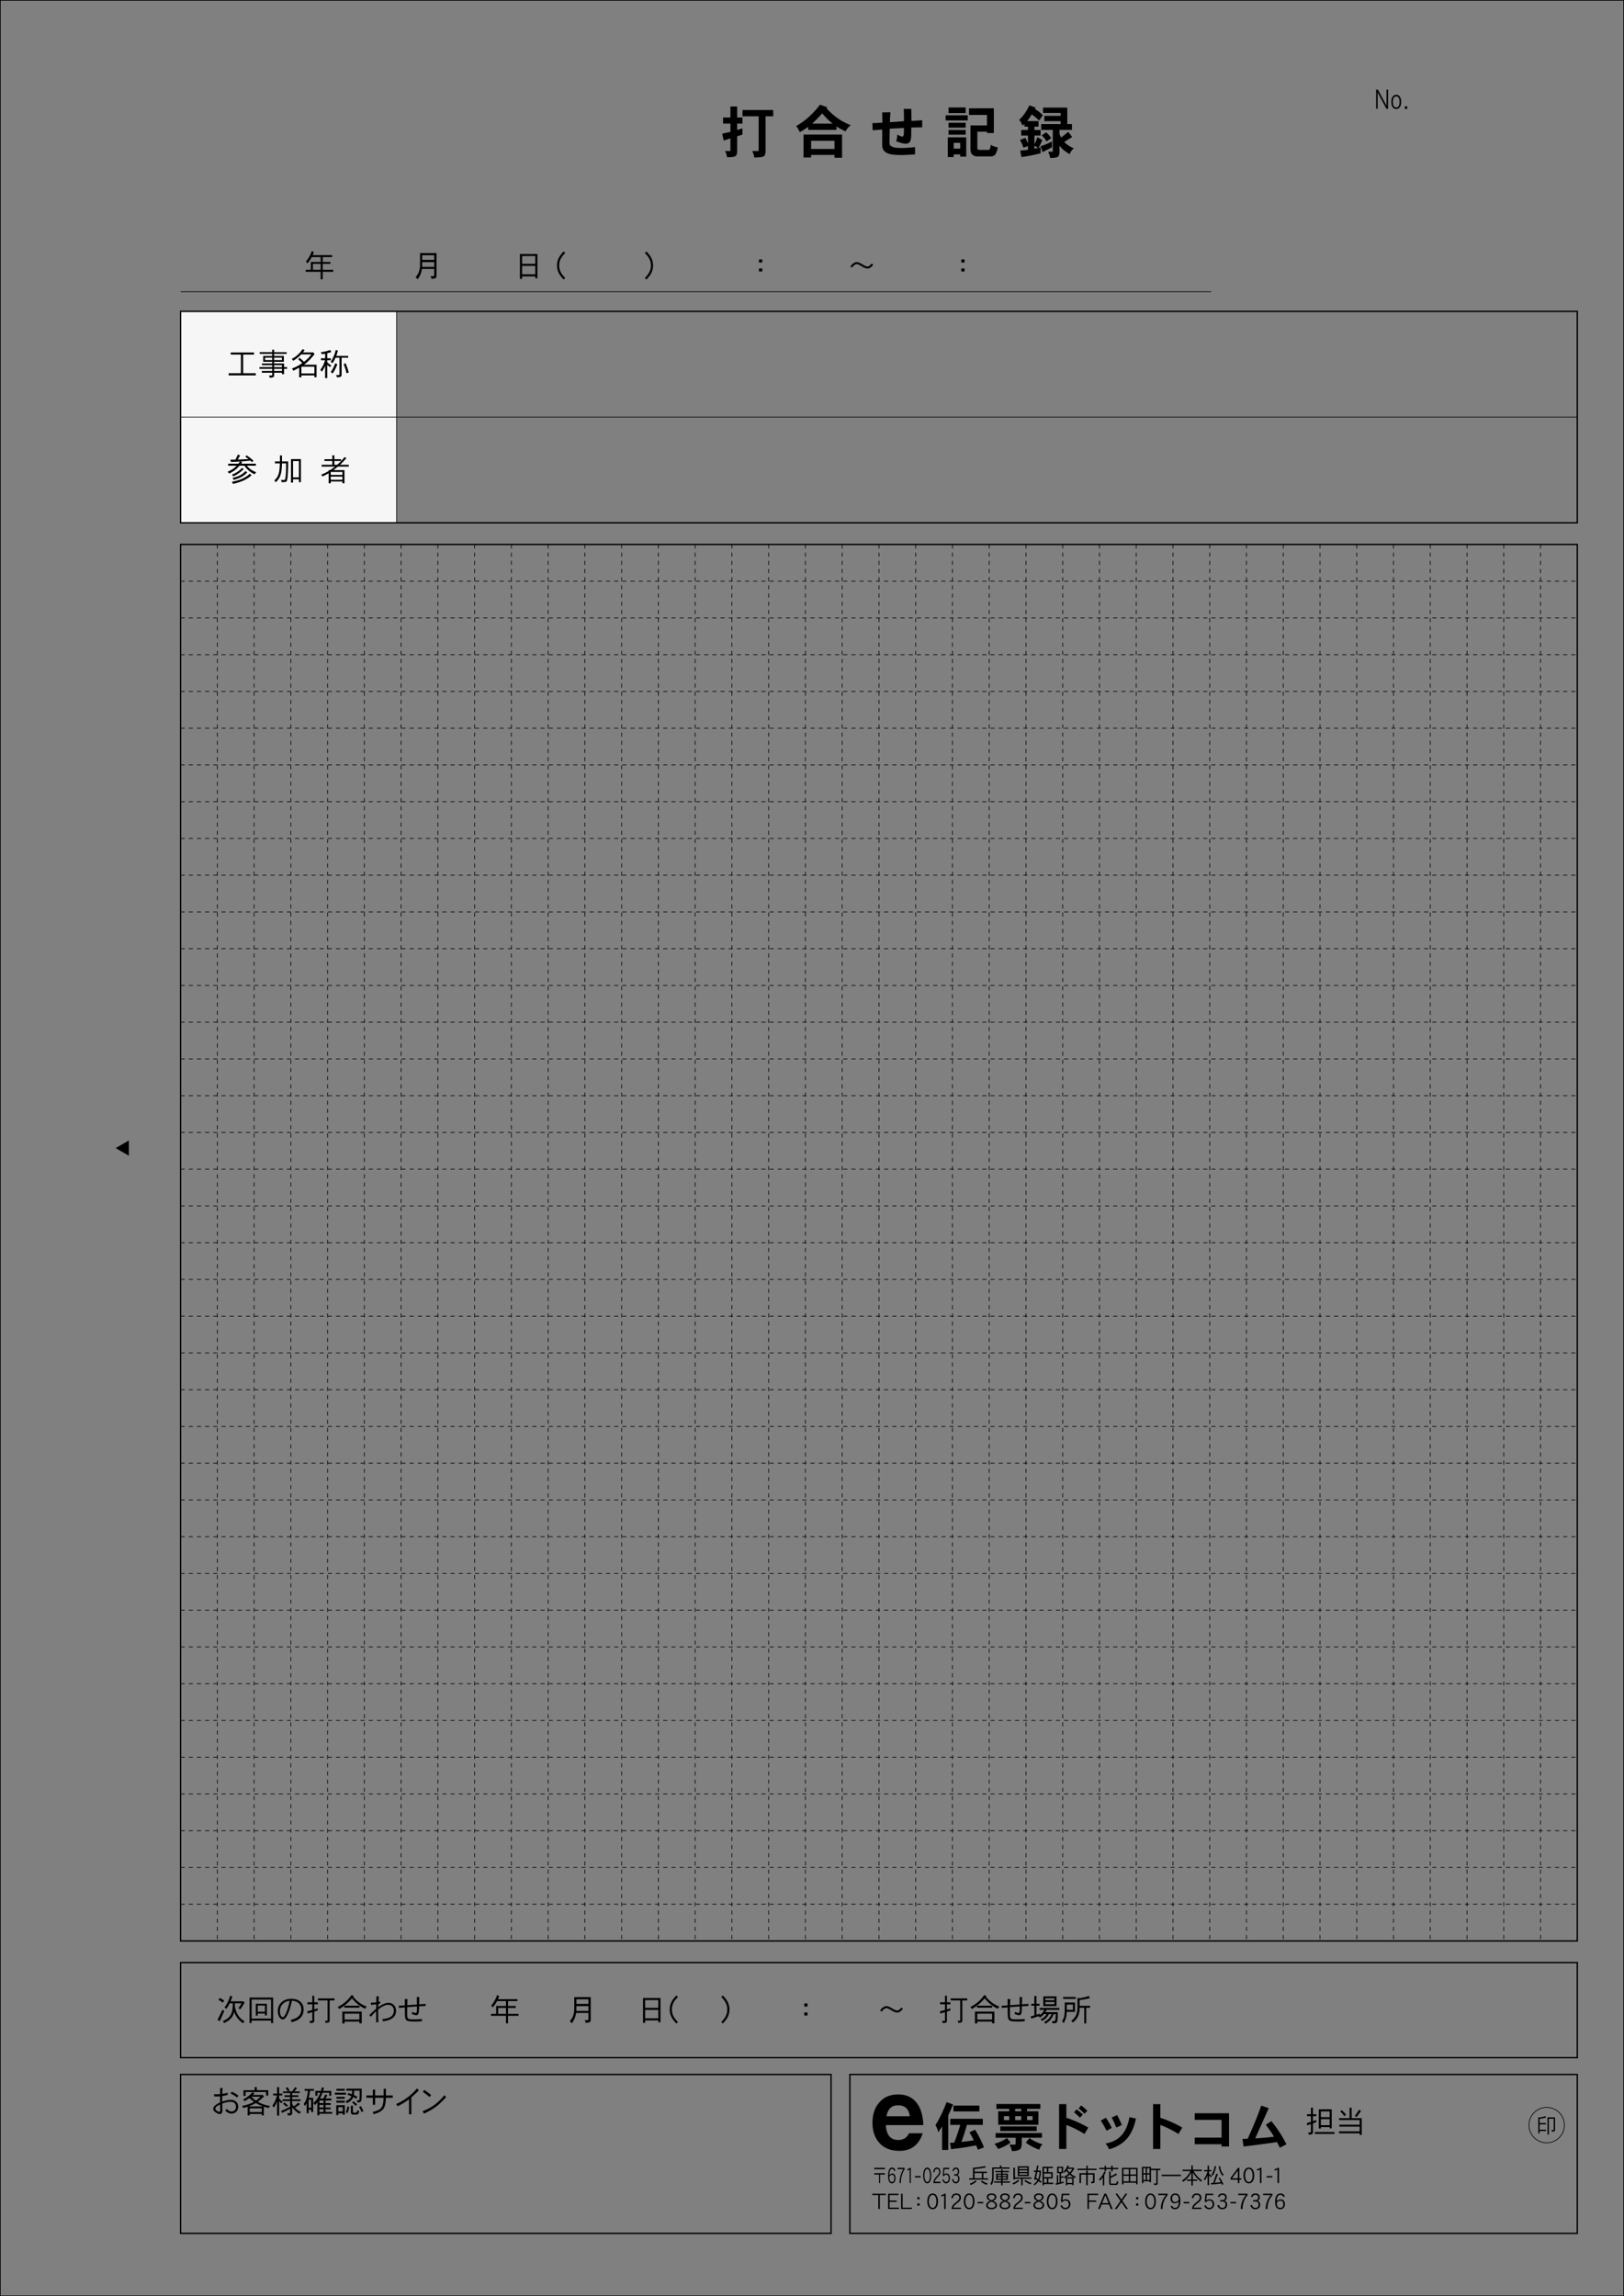 <?xml version="1.0" encoding="iso-8859-1"?>
<!-- Generator: Adobe Illustrator 23.0.2, SVG Export Plug-In . SVG Version: 6.00 Build 0)  -->
<svg version="1.1" id="&#x30EC;&#x30A4;&#x30E4;&#x30FC;_3"
	 xmlns="http://www.w3.org/2000/svg" xmlns:xlink="http://www.w3.org/1999/xlink" x="0px" y="0px" viewBox="0 0 595.525 842.14"
	 style="enable-background:new 0 0 595.525 842.14;" xml:space="preserve">
<rect x="0" y="0" width="595.525" height="842.14" fill="#808080" stroke="none"/>
<rect x="66.22" y="114.197" style="fill:#F6F6F6;" width="79.218" height="77.344"/>
<rect x="66.22" y="199.68" style="fill:none;stroke:#000000;stroke-width:0.5;stroke-miterlimit:10;" width="512.173" height="512.174"/>
<line style="fill:none;stroke:#000000;stroke-width:0.25;stroke-miterlimit:10;stroke-dasharray:1.5;" x1="564.914" y1="199.68" x2="564.914" y2="711.854"/>
<line style="fill:none;stroke:#000000;stroke-width:0.25;stroke-miterlimit:10;stroke-dasharray:1.5;" x1="551.436" y1="199.68" x2="551.436" y2="711.854"/>
<line style="fill:none;stroke:#000000;stroke-width:0.25;stroke-miterlimit:10;stroke-dasharray:1.5;" x1="537.957" y1="199.68" x2="537.957" y2="711.854"/>
<line style="fill:none;stroke:#000000;stroke-width:0.25;stroke-miterlimit:10;stroke-dasharray:1.5;" x1="524.481" y1="199.68" x2="524.481" y2="711.854"/>
<line style="fill:none;stroke:#000000;stroke-width:0.25;stroke-miterlimit:10;stroke-dasharray:1.5;" x1="511.001" y1="199.68" x2="511.001" y2="711.854"/>
<line style="fill:none;stroke:#000000;stroke-width:0.25;stroke-miterlimit:10;stroke-dasharray:1.5;" x1="497.523" y1="199.68" x2="497.523" y2="711.854"/>
<line style="fill:none;stroke:#000000;stroke-width:0.25;stroke-miterlimit:10;stroke-dasharray:1.5;" x1="484.046" y1="199.68" x2="484.046" y2="711.854"/>
<line style="fill:none;stroke:#000000;stroke-width:0.25;stroke-miterlimit:10;stroke-dasharray:1.5;" x1="470.566" y1="199.68" x2="470.566" y2="711.854"/>
<line style="fill:none;stroke:#000000;stroke-width:0.25;stroke-miterlimit:10;stroke-dasharray:1.5;" x1="457.088" y1="199.68" x2="457.088" y2="711.854"/>
<line style="fill:none;stroke:#000000;stroke-width:0.25;stroke-miterlimit:10;stroke-dasharray:1.5;" x1="443.609" y1="199.68" x2="443.609" y2="711.854"/>
<line style="fill:none;stroke:#000000;stroke-width:0.25;stroke-miterlimit:10;stroke-dasharray:1.5;" x1="430.132" y1="199.68" x2="430.132" y2="711.854"/>
<line style="fill:none;stroke:#000000;stroke-width:0.25;stroke-miterlimit:10;stroke-dasharray:1.5;" x1="416.654" y1="199.68" x2="416.654" y2="711.854"/>
<line style="fill:none;stroke:#000000;stroke-width:0.25;stroke-miterlimit:10;stroke-dasharray:1.5;" x1="403.176" y1="199.68" x2="403.176" y2="711.854"/>
<line style="fill:none;stroke:#000000;stroke-width:0.25;stroke-miterlimit:10;stroke-dasharray:1.5;" x1="389.697" y1="199.68" x2="389.697" y2="711.854"/>
<line style="fill:none;stroke:#000000;stroke-width:0.25;stroke-miterlimit:10;stroke-dasharray:1.5;" x1="376.219" y1="199.68" x2="376.219" y2="711.854"/>
<line style="fill:none;stroke:#000000;stroke-width:0.25;stroke-miterlimit:10;stroke-dasharray:1.5;" x1="362.741" y1="199.68" x2="362.741" y2="711.854"/>
<line style="fill:none;stroke:#000000;stroke-width:0.25;stroke-miterlimit:10;stroke-dasharray:1.5;" x1="349.263" y1="199.68" x2="349.263" y2="711.854"/>
<line style="fill:none;stroke:#000000;stroke-width:0.25;stroke-miterlimit:10;stroke-dasharray:1.5;" x1="335.784" y1="199.68" x2="335.784" y2="711.854"/>
<line style="fill:none;stroke:#000000;stroke-width:0.25;stroke-miterlimit:10;stroke-dasharray:1.5;" x1="322.308" y1="199.68" x2="322.308" y2="711.854"/>
<line style="fill:none;stroke:#000000;stroke-width:0.25;stroke-miterlimit:10;stroke-dasharray:1.5;" x1="308.828" y1="199.68" x2="308.828" y2="711.854"/>
<line style="fill:none;stroke:#000000;stroke-width:0.25;stroke-miterlimit:10;stroke-dasharray:1.5;" x1="295.351" y1="199.68" x2="295.351" y2="711.854"/>
<line style="fill:none;stroke:#000000;stroke-width:0.25;stroke-miterlimit:10;stroke-dasharray:1.5;" x1="281.871" y1="199.68" x2="281.871" y2="711.854"/>
<line style="fill:none;stroke:#000000;stroke-width:0.25;stroke-miterlimit:10;stroke-dasharray:1.5;" x1="268.395" y1="199.68" x2="268.395" y2="711.854"/>
<line style="fill:none;stroke:#000000;stroke-width:0.25;stroke-miterlimit:10;stroke-dasharray:1.5;" x1="254.915" y1="199.68" x2="254.915" y2="711.854"/>
<line style="fill:none;stroke:#000000;stroke-width:0.25;stroke-miterlimit:10;stroke-dasharray:1.5;" x1="241.436" y1="199.68" x2="241.436" y2="711.854"/>
<line style="fill:none;stroke:#000000;stroke-width:0.25;stroke-miterlimit:10;stroke-dasharray:1.5;" x1="227.958" y1="199.68" x2="227.958" y2="711.854"/>
<line style="fill:none;stroke:#000000;stroke-width:0.25;stroke-miterlimit:10;stroke-dasharray:1.5;" x1="214.481" y1="199.68" x2="214.481" y2="711.854"/>
<line style="fill:none;stroke:#000000;stroke-width:0.25;stroke-miterlimit:10;stroke-dasharray:1.5;" x1="201.003" y1="199.68" x2="201.003" y2="711.854"/>
<line style="fill:none;stroke:#000000;stroke-width:0.25;stroke-miterlimit:10;stroke-dasharray:1.5;" x1="187.525" y1="199.68" x2="187.525" y2="711.854"/>
<line style="fill:none;stroke:#000000;stroke-width:0.25;stroke-miterlimit:10;stroke-dasharray:1.5;" x1="174.045" y1="199.68" x2="174.045" y2="711.854"/>
<line style="fill:none;stroke:#000000;stroke-width:0.25;stroke-miterlimit:10;stroke-dasharray:1.5;" x1="160.567" y1="199.68" x2="160.567" y2="711.854"/>
<line style="fill:none;stroke:#000000;stroke-width:0.25;stroke-miterlimit:10;stroke-dasharray:1.5;" x1="147.089" y1="199.68" x2="147.089" y2="711.854"/>
<line style="fill:none;stroke:#000000;stroke-width:0.25;stroke-miterlimit:10;stroke-dasharray:1.5;" x1="133.611" y1="199.68" x2="133.611" y2="711.854"/>
<line style="fill:none;stroke:#000000;stroke-width:0.25;stroke-miterlimit:10;stroke-dasharray:1.5;" x1="120.132" y1="199.68" x2="120.132" y2="711.854"/>
<line style="fill:none;stroke:#000000;stroke-width:0.25;stroke-miterlimit:10;stroke-dasharray:1.5;" x1="106.655" y1="199.68" x2="106.655" y2="711.854"/>
<line style="fill:none;stroke:#000000;stroke-width:0.25;stroke-miterlimit:10;stroke-dasharray:1.5;" x1="93.177" y1="199.68" x2="93.177" y2="711.854"/>
<line style="fill:none;stroke:#000000;stroke-width:0.25;stroke-miterlimit:10;stroke-dasharray:1.5;" x1="79.698" y1="199.68" x2="79.698" y2="711.854"/>
<path style="fill:none;stroke:#000000;stroke-width:0.25;stroke-miterlimit:10;stroke-dasharray:1.5;" d="M66.22,172.724"/>
<line style="fill:none;stroke:#000000;stroke-width:0.25;stroke-miterlimit:10;stroke-dasharray:1.5;" x1="66.22" y1="213.159" x2="578.393" y2="213.159"/>
<line style="fill:none;stroke:#000000;stroke-width:0.25;stroke-miterlimit:10;stroke-dasharray:1.5;" x1="66.22" y1="226.636" x2="578.393" y2="226.636"/>
<line style="fill:none;stroke:#000000;stroke-width:0.25;stroke-miterlimit:10;stroke-dasharray:1.5;" x1="66.22" y1="240.115" x2="578.393" y2="240.115"/>
<line style="fill:none;stroke:#000000;stroke-width:0.25;stroke-miterlimit:10;stroke-dasharray:1.5;" x1="66.22" y1="253.592" x2="578.393" y2="253.592"/>
<line style="fill:none;stroke:#000000;stroke-width:0.25;stroke-miterlimit:10;stroke-dasharray:1.5;" x1="66.22" y1="267.072" x2="578.393" y2="267.072"/>
<line style="fill:none;stroke:#000000;stroke-width:0.25;stroke-miterlimit:10;stroke-dasharray:1.5;" x1="66.22" y1="280.549" x2="578.393" y2="280.549"/>
<line style="fill:none;stroke:#000000;stroke-width:0.25;stroke-miterlimit:10;stroke-dasharray:1.5;" x1="66.22" y1="294.029" x2="578.393" y2="294.029"/>
<line style="fill:none;stroke:#000000;stroke-width:0.25;stroke-miterlimit:10;stroke-dasharray:1.5;" x1="66.22" y1="307.505" x2="578.393" y2="307.505"/>
<line style="fill:none;stroke:#000000;stroke-width:0.25;stroke-miterlimit:10;stroke-dasharray:1.5;" x1="66.22" y1="320.985" x2="578.393" y2="320.985"/>
<line style="fill:none;stroke:#000000;stroke-width:0.25;stroke-miterlimit:10;stroke-dasharray:1.5;" x1="66.22" y1="334.462" x2="578.393" y2="334.462"/>
<line style="fill:none;stroke:#000000;stroke-width:0.25;stroke-miterlimit:10;stroke-dasharray:1.5;" x1="66.22" y1="347.941" x2="578.393" y2="347.941"/>
<line style="fill:none;stroke:#000000;stroke-width:0.25;stroke-miterlimit:10;stroke-dasharray:1.5;" x1="66.22" y1="361.418" x2="578.393" y2="361.418"/>
<line style="fill:none;stroke:#000000;stroke-width:0.25;stroke-miterlimit:10;stroke-dasharray:1.5;" x1="66.22" y1="374.896" x2="578.393" y2="374.896"/>
<line style="fill:none;stroke:#000000;stroke-width:0.25;stroke-miterlimit:10;stroke-dasharray:1.5;" x1="66.22" y1="388.374" x2="578.393" y2="388.374"/>
<line style="fill:none;stroke:#000000;stroke-width:0.25;stroke-miterlimit:10;stroke-dasharray:1.5;" x1="66.22" y1="401.854" x2="578.393" y2="401.854"/>
<line style="fill:none;stroke:#000000;stroke-width:0.25;stroke-miterlimit:10;stroke-dasharray:1.5;" x1="66.22" y1="415.331" x2="578.393" y2="415.331"/>
<line style="fill:none;stroke:#000000;stroke-width:0.25;stroke-miterlimit:10;stroke-dasharray:1.5;" x1="66.22" y1="428.809" x2="578.393" y2="428.809"/>
<line style="fill:none;stroke:#000000;stroke-width:0.25;stroke-miterlimit:10;stroke-dasharray:1.5;" x1="66.22" y1="442.29" x2="578.393" y2="442.29"/>
<line style="fill:none;stroke:#000000;stroke-width:0.25;stroke-miterlimit:10;stroke-dasharray:1.5;" x1="66.22" y1="455.768" x2="578.393" y2="455.768"/>
<line style="fill:none;stroke:#000000;stroke-width:0.25;stroke-miterlimit:10;stroke-dasharray:1.5;" x1="66.22" y1="469.245" x2="578.393" y2="469.245"/>
<line style="fill:none;stroke:#000000;stroke-width:0.25;stroke-miterlimit:10;stroke-dasharray:1.5;" x1="66.22" y1="482.723" x2="578.393" y2="482.723"/>
<line style="fill:none;stroke:#000000;stroke-width:0.25;stroke-miterlimit:10;stroke-dasharray:1.5;" x1="66.22" y1="496.202" x2="578.393" y2="496.202"/>
<line style="fill:none;stroke:#000000;stroke-width:0.25;stroke-miterlimit:10;stroke-dasharray:1.5;" x1="66.22" y1="509.678" x2="578.393" y2="509.678"/>
<line style="fill:none;stroke:#000000;stroke-width:0.25;stroke-miterlimit:10;stroke-dasharray:1.5;" x1="66.22" y1="523.157" x2="578.393" y2="523.157"/>
<line style="fill:none;stroke:#000000;stroke-width:0.25;stroke-miterlimit:10;stroke-dasharray:1.5;" x1="66.22" y1="536.637" x2="578.393" y2="536.637"/>
<line style="fill:none;stroke:#000000;stroke-width:0.25;stroke-miterlimit:10;stroke-dasharray:1.5;" x1="66.22" y1="550.114" x2="578.393" y2="550.114"/>
<line style="fill:none;stroke:#000000;stroke-width:0.25;stroke-miterlimit:10;stroke-dasharray:1.5;" x1="66.22" y1="563.592" x2="578.393" y2="563.592"/>
<line style="fill:none;stroke:#000000;stroke-width:0.25;stroke-miterlimit:10;stroke-dasharray:1.5;" x1="66.22" y1="577.069" x2="578.393" y2="577.069"/>
<line style="fill:none;stroke:#000000;stroke-width:0.25;stroke-miterlimit:10;stroke-dasharray:1.5;" x1="66.22" y1="590.549" x2="578.393" y2="590.549"/>
<line style="fill:none;stroke:#000000;stroke-width:0.25;stroke-miterlimit:10;stroke-dasharray:1.5;" x1="66.22" y1="604.03" x2="578.393" y2="604.03"/>
<line style="fill:none;stroke:#000000;stroke-width:0.25;stroke-miterlimit:10;stroke-dasharray:1.5;" x1="66.22" y1="617.506" x2="578.393" y2="617.506"/>
<line style="fill:none;stroke:#000000;stroke-width:0.25;stroke-miterlimit:10;stroke-dasharray:1.5;" x1="66.22" y1="630.985" x2="578.393" y2="630.985"/>
<line style="fill:none;stroke:#000000;stroke-width:0.25;stroke-miterlimit:10;stroke-dasharray:1.5;" x1="66.22" y1="644.461" x2="578.393" y2="644.461"/>
<line style="fill:none;stroke:#000000;stroke-width:0.25;stroke-miterlimit:10;stroke-dasharray:1.5;" x1="66.22" y1="657.94" x2="578.393" y2="657.94"/>
<line style="fill:none;stroke:#000000;stroke-width:0.25;stroke-miterlimit:10;stroke-dasharray:1.5;" x1="66.22" y1="671.418" x2="578.393" y2="671.418"/>
<line style="fill:none;stroke:#000000;stroke-width:0.25;stroke-miterlimit:10;stroke-dasharray:1.5;" x1="66.22" y1="684.897" x2="578.393" y2="684.897"/>
<line style="fill:none;stroke:#000000;stroke-width:0.25;stroke-miterlimit:10;stroke-dasharray:1.5;" x1="66.22" y1="698.375" x2="578.393" y2="698.375"/>
<rect x="66.22" y="114.197" style="fill:none;stroke:#000000;stroke-width:0.5;stroke-miterlimit:10;" width="512.173" height="77.549"/>
<line style="fill:none;stroke:#000000;stroke-width:0.25;stroke-miterlimit:10;" x1="444.196" y1="106.988" x2="66.22" y2="106.988"/>
<line style="fill:none;stroke:#000000;stroke-width:0.25;stroke-miterlimit:10;" x1="145.438" y1="191.54" x2="145.438" y2="113.991"/>
<line style="fill:none;stroke:#000000;stroke-width:0.25;stroke-miterlimit:10;" x1="66.22" y1="152.971" x2="578.393" y2="152.971"/>
<rect x="66.22" y="719.786" style="fill:none;stroke:#000000;stroke-width:0.5;stroke-miterlimit:10;" width="512.173" height="34.873"/>
<rect x="311.648" y="760.836" style="fill:none;stroke:#000000;stroke-width:0.5;stroke-miterlimit:10;" width="266.744" height="58.26"/>
<rect x="66.22" y="760.836" style="fill:none;stroke:#000000;stroke-width:0.5;stroke-miterlimit:10;" width="238.536" height="58.26"/>
<g>
	<path d="M93.169,129.28v0.753h-3.994v6.848h4.622v0.799h-9.952v-0.799h4.485v-6.848h-3.721v-0.753H93.169z"/>
	<path d="M99.811,129.166v-0.936h0.708v0.936h4.6v0.628h-4.6v0.753h3.572v2.134h-3.572v0.627h3.641v1.335h1.13v0.628h-1.13v1.963
		h-0.765v-0.537h-2.876v1.119c0,0.251-0.138,0.422-0.411,0.536c-0.285,0.114-0.696,0.171-1.222,0.171
		c0-0.297-0.103-0.559-0.285-0.811h0.993c0.137,0,0.217-0.057,0.217-0.16v-0.856h-3.789v-0.628h3.789v-0.799h-4.68v-0.628h4.68
		v-0.708h-3.744v-0.628h3.744v-0.627h-3.299v-2.134h3.299v-0.753h-4.588v-0.628H99.811z M97.22,132.065h2.591v-0.891H97.22V132.065z
		 M100.519,132.065h2.853v-0.891h-2.853V132.065z M100.519,134.645h2.876v-0.708h-2.876V134.645z M100.519,136.071h2.876v-0.799
		h-2.876V136.071z"/>
	<path d="M111.725,128.401c-0.217,0.297-0.434,0.582-0.65,0.856h3.629l0.16-0.045l0.479,0.696c-1.232,1.552-2.328,2.693-3.287,3.424
		c-0.183,0.137-0.377,0.286-0.582,0.422h4.611v4.6h-0.8v-0.673h-4.771v0.708h-0.799v-3.538c-0.662,0.365-1.381,0.742-2.169,1.13
		c-0.091-0.297-0.262-0.57-0.514-0.822c1.222-0.411,2.488-1.073,3.812-2.009c-0.434-0.457-0.936-0.913-1.483-1.37l0.479-0.57
		c0.616,0.491,1.152,0.981,1.632,1.472c1.118-0.833,2.021-1.735,2.705-2.716h-3.71c-0.251,0.251-0.49,0.502-0.741,0.73
		c-0.73,0.662-1.484,1.198-2.261,1.632c-0.113-0.251-0.273-0.491-0.479-0.708c0.685-0.32,1.357-0.765,2.031-1.358
		c0.685-0.593,1.335-1.324,1.94-2.214L111.725,128.401z M115.285,136.961v-2.488h-4.771v2.488H115.285z"/>
	<path d="M121.527,129.109c-0.548,0.183-1.062,0.343-1.541,0.457v1.826h1.312v0.719h-1.312v0.708
		c0.251,0.274,0.479,0.479,0.662,0.617c0.205,0.183,0.491,0.376,0.833,0.593c-0.159,0.183-0.297,0.388-0.422,0.616
		c-0.377-0.251-0.662-0.479-0.867-0.673c-0.08-0.068-0.148-0.137-0.206-0.194v4.885h-0.753v-4.565
		c-0.137,0.388-0.309,0.753-0.491,1.096c-0.319,0.56-0.582,0.948-0.787,1.153c-0.092-0.297-0.263-0.536-0.491-0.719
		c0.411-0.537,0.754-1.084,1.027-1.644c0.251-0.502,0.479-1.119,0.708-1.872h-1.507v-0.719h1.541v-1.655
		c-0.445,0.08-0.867,0.137-1.256,0.183c-0.034-0.206-0.148-0.457-0.331-0.753c1.164-0.114,2.295-0.376,3.401-0.81L121.527,129.109z
		 M123.936,128.596c-0.217,0.742-0.422,1.381-0.628,1.929h4.372v0.673h-2.408v6.346c0,0.274-0.126,0.479-0.377,0.639
		c-0.274,0.137-0.719,0.205-1.358,0.205c0-0.274-0.114-0.548-0.319-0.844h1.038c0.138,0,0.217-0.103,0.217-0.308v-6.038h-1.438
		c-0.319,0.753-0.685,1.427-1.085,2.021c-0.205-0.217-0.434-0.377-0.695-0.468c0.479-0.73,0.879-1.495,1.198-2.283
		c0.285-0.696,0.514-1.404,0.673-2.111L123.936,128.596z M123.707,133.629c-0.639,1.563-1.232,2.694-1.758,3.378
		c-0.228-0.263-0.444-0.445-0.65-0.548c0.674-1.004,1.222-2.077,1.655-3.241L123.707,133.629z M127.897,136.585l-0.799,0.331
		c-0.263-1.107-0.617-2.237-1.073-3.401l0.719-0.296C127.189,134.302,127.576,135.421,127.897,136.585z"/>
</g>
<g>
	<path d="M115.112,92.492c-0.16,0.376-0.309,0.742-0.468,1.084h7.156v0.708h-3.459v1.792h2.831v0.708h-2.831v2.191h3.858v0.708
		h-3.858v2.762h-0.753v-2.762h-5.501v-0.708h1.895v-2.899h3.606v-1.792h-3.287c-0.137,0.262-0.274,0.514-0.411,0.765
		c-0.502,0.742-0.879,1.267-1.152,1.563c-0.183-0.296-0.377-0.525-0.571-0.685c0.423-0.479,0.811-1.016,1.153-1.609
		c0.365-0.594,0.719-1.347,1.038-2.26L115.112,92.492z M117.589,96.784h-2.854v2.191h2.854V96.784z"/>
	<path d="M160.076,92.823v8.32c0,0.457-0.126,0.73-0.377,0.845c-0.229,0.137-0.73,0.228-1.495,0.285
		c-0.023-0.342-0.137-0.673-0.331-1.004h1.164c0.126,0,0.194-0.091,0.194-0.251v-2.385h-4.497c-0.229,1.461-0.754,2.728-1.587,3.812
		c-0.251-0.377-0.502-0.639-0.765-0.799c1.096-1.119,1.655-2.637,1.655-4.543v-4.28H160.076z M159.231,97.879v-1.758h-4.395v0.981
		c0,0.274-0.012,0.525-0.022,0.776H159.231z M159.231,95.311v-1.689h-4.395v1.689H159.231z"/>
	<path d="M197.073,102.045h-0.799v-0.685h-4.816v0.913h-0.799v-9.119h6.414V102.045z M196.274,96.761v-2.854h-4.816v2.854H196.274z
		 M196.274,100.596v-3.07h-4.816v3.07H196.274z"/>
	<path d="M206.716,102.513c-0.787-0.788-1.369-1.529-1.734-2.214c-0.491-0.913-0.73-1.883-0.73-2.933s0.239-2.032,0.73-2.933
		c0.365-0.696,0.947-1.438,1.734-2.214l0.548,0.571c-0.73,0.719-1.255,1.392-1.586,2.031c-0.423,0.776-0.628,1.632-0.628,2.545
		s0.205,1.758,0.628,2.545c0.331,0.627,0.855,1.301,1.586,2.031L206.716,102.513z"/>
	<path d="M238.064,99.911c0.411-0.788,0.628-1.632,0.628-2.545s-0.217-1.769-0.628-2.545c-0.343-0.639-0.867-1.312-1.587-2.031
		l0.548-0.571c0.776,0.776,1.358,1.518,1.735,2.214c0.479,0.901,0.73,1.883,0.73,2.933s-0.251,2.02-0.73,2.933
		c-0.377,0.685-0.959,1.427-1.735,2.214l-0.548-0.571C237.196,101.212,237.721,100.539,238.064,99.911z"/>
	<path d="M279.318,96.304h-0.799l-0.217-0.228v-0.73l0.217-0.217h0.799l0.229,0.217v0.73L279.318,96.304z M279.318,99.603h-0.799
		l-0.217-0.229v-0.73l0.217-0.217h0.799l0.229,0.217v0.73L279.318,99.603z"/>
	<path d="M319.237,98.096c-0.365,0.251-0.765,0.388-1.176,0.388c-0.479,0-1.164-0.274-2.043-0.811
		c-0.891-0.548-1.495-0.81-1.815-0.81c-0.536,0-1.141,0.422-1.803,1.278l-0.582-0.457c0.821-1.039,1.609-1.552,2.385-1.552
		c0.457,0,1.131,0.262,2.021,0.81c0.867,0.537,1.483,0.811,1.838,0.811c0.263,0,0.514-0.091,0.741-0.251
		c0.194-0.137,0.479-0.422,0.868-0.844l0.548,0.479C319.796,97.605,319.465,97.925,319.237,98.096z"/>
	<path d="M353.495,96.304h-0.799l-0.217-0.228v-0.73l0.217-0.217h0.799l0.229,0.217v0.73L353.495,96.304z M353.495,99.603h-0.799
		l-0.217-0.229v-0.73l0.217-0.217h0.799l0.229,0.217v0.73L353.495,99.603z"/>
</g>
<g>
	<path d="M267.851,43.099v-4.038h2.468v4.038h1.946v2.217h-1.946v2.343c0.628-0.188,1.276-0.377,1.946-0.586v2.28l-1.946,0.627
		v5.523c0,0.962-0.251,1.569-0.753,1.82c-0.418,0.23-1.401,0.356-2.949,0.356c-0.063-0.648-0.293-1.402-0.712-2.28h1.883
		c0.042,0,0.063-0.146,0.063-0.439v-4.205l-2.469,0.795l-0.544-2.531c0.92-0.167,1.925-0.397,3.013-0.669v-3.033h-2.699v-2.217
		H267.851z M283.54,40.358v2.301h-2.804v12.845c0,1.004-0.271,1.632-0.815,1.883c-0.481,0.251-1.59,0.376-3.326,0.376
		c-0.062-0.669-0.313-1.464-0.732-2.364h2.28c0.042,0,0.062-0.167,0.062-0.46V42.66h-5.94v-2.301H283.54z"/>
	<path d="M303.396,39.375c-0.125,0.125-0.229,0.251-0.313,0.377c1.443,1.527,2.804,2.74,4.101,3.619
		c1.401,1.004,2.991,1.841,4.79,2.552c-0.92,0.69-1.548,1.443-1.903,2.28c-1.255-0.586-2.364-1.193-3.326-1.841v1.276h-10.376V46.53
		c-1.005,0.732-2.029,1.381-3.117,1.925c-0.272-0.774-0.711-1.506-1.297-2.218c3.264-1.841,6.171-4.456,8.744-7.845L303.396,39.375z
		 M297.434,56.822v0.941h-2.782v-8.41h14.142v8.493h-2.782v-1.025H297.434z M297.434,51.634v2.992h8.577v-2.992H297.434z
		 M305.342,45.337c-1.402-1.088-2.678-2.343-3.828-3.745c-1.256,1.381-2.469,2.636-3.683,3.745H305.342z"/>
	<path d="M334.171,46.781l-0.021,2.49c0,1.255-0.146,2.134-0.418,2.636c-0.314,0.544-0.879,0.816-1.674,0.816
		c-0.648,0-1.799-0.314-3.431-0.9c0.251-0.711,0.376-1.527,0.418-2.447c0.921,0.481,1.527,0.732,1.778,0.732
		c0.418,0,0.648-0.502,0.648-1.464v-1.715l-5.209,0.251c0,0.125-0.021,0.899-0.042,2.322c-0.042,1.422-0.042,2.427-0.042,3.054
		c0,1.13,1.381,1.715,4.163,1.715c1.841,0,3.577-0.125,5.209-0.334v2.678c-2.322,0.167-3.975,0.251-4.937,0.251
		c-2.092,0-3.619-0.146-4.54-0.418c-1.715-0.523-2.573-1.569-2.573-3.159v-5.774c-1.694,0.146-2.865,0.23-3.515,0.23l-0.062-2.594
		c0.712,0,1.945-0.062,3.661-0.167c0-0.669-0.042-1.904-0.084-3.745l3.013-0.084c-0.125,1.569-0.167,2.782-0.167,3.661
		c0.669-0.042,2.385-0.167,5.125-0.376c0-0.481,0.021-0.941,0.021-1.381c0-1.088-0.041-2.113-0.104-3.117h2.782l0.084,4.393
		c0.628,0,1.945-0.083,3.912-0.251v2.615C337.33,46.718,336.013,46.739,334.171,46.781z"/>
	<path d="M354.864,42.283v1.883h-8.096v-1.883H354.864z M349.738,56.634v0.962h-2.196v-7.217h6.778v7.071h-2.196v-0.815H349.738z
		 M354.111,39.417v2.05h-6.276v-2.05H354.111z M354.111,45.023v1.799h-6.276v-1.799H354.111z M354.111,47.68v1.716h-6.276V47.68
		H354.111z M349.738,52.408V54.5h2.386v-2.092H349.738z M364.445,39.71v9.079h-2.531v-0.502h-3.515v6.192
		c0.042,0.334,0.313,0.502,0.795,0.502h3.243c0.251,0,0.46-0.146,0.585-0.418c0.168-0.314,0.251-0.795,0.251-1.443
		c0.648,0.418,1.527,0.732,2.615,0.941c-0.104,0.941-0.418,1.82-0.962,2.636c-0.377,0.439-0.899,0.669-1.569,0.669h-5.042
		c-0.711,0-1.317-0.23-1.777-0.69c-0.461-0.334-0.67-1.088-0.67-2.217v-8.452h6.046v-3.849h-6.569V39.71H364.445z"/>
	<path d="M379.781,39.48c-0.104,0.167-0.188,0.313-0.271,0.481c1.088,0.648,2.05,1.402,2.887,2.28l-1.317,1.966
		c-0.941-0.857-1.842-1.611-2.72-2.259c-0.419,0.669-0.837,1.297-1.234,1.883l-0.461,0.586h4.163v2.029h-1.506v1.234h2.26v2.029
		h-2.26v3.243c0.419-0.795,0.774-1.673,1.108-2.615l1.8,1.025c-0.419,0.983-0.879,1.945-1.381,2.887l0.732-0.167v2.134
		c-2.218,0.585-4.561,1.046-7.029,1.38l-0.419-2.364c0.879-0.063,1.82-0.167,2.824-0.293v-1.36l-1.673,0.586
		c-0.335-1.004-0.754-1.945-1.234-2.866l1.966-0.732c0.335,0.648,0.648,1.339,0.941,2.092v-2.95h-2.489V47.68h2.489v-1.234h-1.275
		v-0.983c-0.251,0.23-0.481,0.439-0.732,0.627c-0.251-0.753-0.648-1.464-1.214-2.134c1.381-1.255,2.637-3.033,3.745-5.313
		L379.781,39.48z M380.598,54.291c-0.419-0.376-0.837-0.648-1.276-0.837v1.088L380.598,54.291z M385.744,54.019l-3.432,1.778
		l-0.731-2.197c1.171-0.293,2.552-0.878,4.163-1.715V54.019z M391.371,39.459v6.046h1.716v2.134h-4.561v1.464
		c0.167,0.502,0.376,0.941,0.586,1.339l2.636-2.071l1.422,1.883l-2.929,1.82c0.293,0.292,0.607,0.564,0.899,0.795
		c0.607,0.502,1.485,1.025,2.615,1.548c-0.753,0.627-1.255,1.339-1.485,2.134c-0.837-0.481-1.632-1.025-2.363-1.611
		c-0.503-0.439-0.963-0.941-1.381-1.506v2.322c0,0.962-0.251,1.548-0.712,1.799c-0.376,0.251-1.297,0.376-2.74,0.376
		c-0.062-0.648-0.313-1.402-0.732-2.28h1.653c0.042,0,0.062-0.146,0.062-0.439v-7.573h-4.247v-2.134h7.113v-1.067h-5.963v-1.946
		h5.963v-1.067h-6.443v-1.966H391.371z M385.493,50.651l-1.716,1.234c-0.502-0.878-1.108-1.632-1.799-2.217l1.632-1.13
		C384.342,49.124,384.97,49.835,385.493,50.651z"/>
</g>
<g>
	<path d="M88.038,167.062l-0.855,1.495c1.152-0.046,2.477-0.103,3.96-0.183c-0.388-0.309-0.776-0.605-1.187-0.879l0.514-0.491
		c1.152,0.799,1.975,1.449,2.477,1.94l-0.525,0.56c-0.205-0.194-0.399-0.388-0.604-0.571c-1.268,0.137-2.466,0.251-3.596,0.331
		l0.582,0.308c-0.137,0.171-0.263,0.342-0.376,0.502h5.409v0.719h-3.321c0.343,0.422,0.73,0.811,1.165,1.164
		c0.559,0.445,1.323,0.868,2.294,1.256c-0.32,0.274-0.525,0.513-0.616,0.742c-0.868-0.388-1.633-0.89-2.317-1.507
		c-0.56-0.502-1.027-1.05-1.404-1.655h-1.803c-0.365,0.422-0.72,0.799-1.062,1.13c-0.73,0.628-1.632,1.221-2.728,1.769
		c-0.138-0.274-0.343-0.502-0.594-0.685c1.027-0.388,1.906-0.913,2.659-1.563c0.229-0.194,0.457-0.411,0.685-0.651h-3.115v-0.719
		h3.731c0.206-0.251,0.399-0.525,0.605-0.799c-1.176,0.08-2.283,0.125-3.321,0.137l-0.217-0.811c0.548,0,1.175-0.011,1.871-0.023
		l0.891-1.895L88.038,167.062z M92.272,174.252c-0.593,0.616-1.449,1.221-2.591,1.814c-1.21,0.571-2.625,1.05-4.246,1.416
		c-0.137-0.388-0.296-0.651-0.468-0.765c1.872-0.377,3.287-0.822,4.258-1.335c0.993-0.502,1.769-1.05,2.34-1.644L92.272,174.252z
		 M89.419,171.97c-0.57,0.616-1.187,1.141-1.837,1.598c-0.674,0.468-1.358,0.856-2.066,1.153c-0.114-0.251-0.263-0.468-0.456-0.673
		c0.628-0.206,1.255-0.514,1.872-0.913c0.639-0.399,1.232-0.902,1.78-1.495L89.419,171.97z M90.675,173.236
		c-0.434,0.525-1.073,1.039-1.895,1.552c-0.891,0.502-1.929,0.902-3.116,1.222c-0.125-0.365-0.273-0.605-0.434-0.719
		c1.347-0.32,2.374-0.696,3.082-1.13c0.719-0.434,1.278-0.902,1.688-1.404L90.675,173.236z"/>
	<path d="M102.646,169.23v-2.18h0.753v2.18h2.271v1.906c-0.022,1.427-0.091,2.751-0.229,3.961c-0.091,0.89-0.251,1.404-0.479,1.552
		c-0.229,0.137-0.788,0.206-1.679,0.206c-0.034-0.296-0.125-0.571-0.262-0.833h1.198c0.183,0,0.285-0.068,0.319-0.194
		c0.229-0.685,0.354-2.26,0.377-4.703v-1.176h-1.519c-0.022,1.952-0.205,3.39-0.548,4.326c-0.354,1.05-0.947,1.929-1.792,2.625
		c-0.113-0.297-0.262-0.537-0.444-0.719c0.867-0.719,1.427-1.667,1.688-2.842c0.183-0.811,0.297-1.94,0.331-3.39h-1.803v-0.719
		H102.646z M110.35,176.854h-0.753v-1.073h-2.135v1.21h-0.765v-8.606h3.652V176.854z M109.597,175.074v-5.981h-2.135v5.981H109.597z
		"/>
	<path d="M121.852,168.409v-1.404h0.765v1.404h2.431v0.662h-2.431v1.392h1.038c0.937-0.822,1.838-1.757,2.683-2.796l0.708,0.343
		c-0.766,0.89-1.553,1.712-2.363,2.454h3.219v0.662h-3.972c-0.343,0.285-0.685,0.559-1.016,0.811
		c-0.229,0.16-0.445,0.319-0.651,0.479h4.053v4.839h-0.754v-0.662h-4.28v0.662h-0.765v-3.687c-0.765,0.445-1.529,0.845-2.282,1.187
		c-0.114-0.24-0.263-0.457-0.457-0.662c0.925-0.354,1.838-0.799,2.739-1.347v-0.331h0.537c0.365-0.251,0.73-0.502,1.096-0.765
		c0.239-0.171,0.479-0.342,0.707-0.525h-4.907v-0.662h3.903v-1.392h-2.877v-0.662H121.852z M125.561,174.184v-1.096h-4.28v1.096
		H125.561z M125.561,175.964V174.8h-4.28v1.164H125.561z"/>
</g>
<g>
	<path d="M82.274,737.508l-1.689,3.767l-0.81-0.49l1.814-3.698C81.841,737.292,82.069,737.44,82.274,737.508z M82.229,733.765
		l-0.548,0.73c-0.502-0.422-1.026-0.776-1.586-1.062l0.514-0.674C81.202,733.035,81.75,733.366,82.229,733.765z M85.22,732.19
		c-0.229,0.696-0.445,1.301-0.662,1.814h4.291l0.114-0.057l0.776,0.456c-0.502,0.856-1.027,1.689-1.575,2.5l-0.765-0.309
		c0.524-0.753,0.913-1.369,1.164-1.871h-2.431v0.399c0,0.251-0.012,0.502-0.012,0.73c0.251,1.323,0.616,2.362,1.107,3.127
		c0.49,0.891,1.312,1.667,2.453,2.352c-0.217,0.239-0.388,0.49-0.502,0.741c-0.981-0.65-1.758-1.403-2.352-2.26
		c-0.376-0.559-0.695-1.21-0.947-1.963c-0.159,0.685-0.376,1.256-0.673,1.701c-0.605,0.981-1.621,1.803-3.059,2.442
		c-0.114-0.309-0.263-0.548-0.457-0.72c1.575-0.662,2.603-1.541,3.07-2.613c0.388-0.822,0.594-2.009,0.616-3.538v-0.399h-1.152
		v0.011c-0.354,0.754-0.754,1.438-1.21,2.032c-0.206-0.217-0.434-0.377-0.696-0.468c0.525-0.73,0.97-1.484,1.324-2.261
		c0.319-0.685,0.582-1.381,0.775-2.077L85.22,732.19z"/>
	<path d="M100.158,741.995h-0.753v-0.947h-7.134v0.901h-0.765v-9.325h8.651V741.995z M99.405,740.339v-6.996h-7.134v6.996H99.405z
		 M97.864,739.175h-0.72v-0.685H94.52v0.775h-0.719v-4.394h4.063V739.175z M97.145,737.817v-2.271H94.52v2.271H97.145z"/>
	<path d="M106.947,741.652c-0.113-0.354-0.239-0.639-0.354-0.845c2.591-0.524,3.893-1.814,3.893-3.857
		c0-0.947-0.32-1.701-0.937-2.26c-0.639-0.571-1.473-0.868-2.511-0.913c-0.297,1.552-0.696,2.967-1.198,4.223
		c-0.708,1.758-1.427,2.637-2.169,2.637c-0.525,0-0.97-0.331-1.312-0.971c-0.331-0.593-0.491-1.289-0.491-2.065
		c0-1.415,0.491-2.545,1.484-3.367c0.913-0.787,2.1-1.176,3.55-1.176c1.255,0,2.282,0.32,3.104,0.971
		c0.89,0.707,1.335,1.688,1.335,2.922C111.342,739.415,109.869,740.978,106.947,741.652z M103.615,735.032
		c-0.64,0.696-0.959,1.553-0.959,2.568c0,0.57,0.091,1.073,0.273,1.507c0.183,0.456,0.434,0.685,0.73,0.685
		c0.469,0,0.982-0.742,1.529-2.214c0.435-1.165,0.788-2.432,1.039-3.778C105.133,733.914,104.254,734.325,103.615,735.032z"/>
	<path d="M114.525,734.347v-2.386h0.707v2.386h1.302v0.753h-1.302v1.86c0.411-0.137,0.822-0.262,1.256-0.399v0.776
		c-0.434,0.137-0.856,0.274-1.256,0.411v3.526c0,0.251-0.137,0.423-0.388,0.537c-0.263,0.113-0.65,0.183-1.153,0.183
		c0-0.297-0.103-0.571-0.285-0.822h0.925c0.125,0,0.194-0.057,0.194-0.148v-3.059c-0.582,0.183-1.142,0.343-1.678,0.502
		l-0.194-0.799c0.56-0.137,1.187-0.308,1.872-0.502V735.1h-1.792v-0.753H114.525z M122.686,732.92v0.753h-1.814v7.465
		c0,0.251-0.114,0.434-0.319,0.57c-0.229,0.126-0.605,0.194-1.153,0.194c0-0.251-0.103-0.502-0.285-0.765h0.821
		c0.114,0,0.183-0.091,0.183-0.273v-7.191h-3.504v-0.753H122.686z"/>
	<path d="M129.726,732.064c-0.068,0.092-0.137,0.172-0.206,0.263c0.742,0.891,1.519,1.621,2.329,2.203
		c0.787,0.582,1.666,1.05,2.647,1.393c-0.193,0.103-0.388,0.377-0.582,0.811c-0.891-0.389-1.746-0.913-2.568-1.553
		c-0.775-0.594-1.529-1.347-2.282-2.271c-0.594,0.72-1.222,1.358-1.86,1.93c-0.925,0.799-1.872,1.461-2.854,1.974
		c-0.126-0.273-0.297-0.524-0.514-0.753c0.867-0.388,1.735-0.936,2.603-1.666c0.89-0.708,1.712-1.609,2.477-2.705L129.726,732.064z
		 M132.647,742.074h-0.856v-0.661h-5.433v0.707h-0.845v-4.349h7.134V742.074z M131.814,735.614v0.708h-5.524v-0.708H131.814z
		 M131.791,740.693v-2.157h-5.433v2.157H131.791z"/>
	<path d="M138.775,734.153c0.159-0.045,0.296-0.103,0.434-0.148l0.331,0.56c-0.148,0.08-0.423,0.285-0.811,0.628
		c-0.023,0.308-0.034,0.628-0.034,0.959c1.472-1.073,2.728-1.599,3.755-1.599c0.821,0,1.495,0.274,2.009,0.822
		s0.776,1.256,0.776,2.134c0,2.146-1.599,3.425-4.782,3.835c-0.069-0.308-0.172-0.582-0.286-0.821
		c1.256-0.114,2.203-0.343,2.854-0.685c0.937-0.514,1.404-1.324,1.404-2.42c0-0.64-0.183-1.164-0.548-1.553
		c-0.365-0.399-0.891-0.593-1.553-0.593c-0.992,0-2.214,0.57-3.652,1.724v0.878c0,1.804,0.023,3.07,0.08,3.801h-0.821l0.011-4.062
		c-0.741,0.661-1.381,1.335-1.929,2.031l-0.594-0.57c0.822-0.879,1.667-1.667,2.522-2.352c0-0.479,0.012-1.027,0.034-1.644
		c-0.604,0.092-1.255,0.16-1.963,0.205v-0.81c0.297,0.011,0.525,0.022,0.696,0.022c0.354,0,0.776-0.057,1.278-0.148l0.068-2.214
		l0.891,0.068C138.878,732.818,138.82,733.468,138.775,734.153z"/>
	<path d="M152.516,741.401h-0.548c-0.308-0.012-0.514-0.012-0.616-0.012c-1.142,0-1.895-0.137-2.237-0.411
		c-0.422-0.319-0.628-1.016-0.628-2.088c0-0.343-0.011-1.233-0.022-2.671c-0.845,0.068-1.575,0.137-2.169,0.205l-0.034-0.799
		l2.203-0.137l-0.022-2.317h0.981c-0.034,0.594-0.058,1.336-0.08,2.249l3.538-0.251l-0.034-2.729l0.913-0.046l-0.057,2.717
		l2.385-0.183v0.753c-0.627,0.023-1.427,0.069-2.396,0.138l-0.022,0.901c-0.023,0.913-0.104,1.529-0.24,1.872
		c-0.148,0.319-0.399,0.49-0.753,0.49c-0.434,0-0.981-0.159-1.667-0.456c0.08-0.285,0.138-0.536,0.183-0.754
		c0.525,0.263,0.937,0.399,1.256,0.399c0.217,0,0.354-0.205,0.422-0.604c0.012-0.126,0.023-0.411,0.023-0.867
		c0-0.148-0.012-0.457-0.012-0.937c-1.142,0.08-2.328,0.172-3.561,0.274c-0.023,0.993-0.023,1.963-0.023,2.922
		c0,0.696,0.148,1.142,0.457,1.335c0.239,0.148,0.799,0.229,1.678,0.229c1.256,0,2.352-0.046,3.287-0.137v0.811
		C153.783,741.367,153.053,741.401,152.516,741.401z"/>
	<path d="M183.065,732.122c-0.16,0.377-0.309,0.742-0.468,1.084h7.156v0.708h-3.459v1.792h2.831v0.707h-2.831v2.191h3.858v0.708
		h-3.858v2.762h-0.753v-2.762h-5.501v-0.708h1.895v-2.898h3.606v-1.792h-3.287c-0.137,0.263-0.274,0.514-0.411,0.765
		c-0.502,0.742-0.879,1.267-1.152,1.563c-0.183-0.297-0.377-0.525-0.571-0.685c0.423-0.479,0.811-1.016,1.153-1.609
		c0.365-0.594,0.719-1.347,1.038-2.26L183.065,732.122z M185.542,736.413h-2.854v2.191h2.854V736.413z"/>
	<path d="M216.617,732.453v8.32c0,0.457-0.126,0.73-0.377,0.845c-0.229,0.137-0.73,0.229-1.495,0.285
		c-0.023-0.343-0.137-0.673-0.331-1.004h1.164c0.126,0,0.194-0.092,0.194-0.251v-2.386h-4.497c-0.229,1.461-0.754,2.728-1.587,3.812
		c-0.251-0.376-0.502-0.639-0.765-0.799c1.096-1.118,1.655-2.637,1.655-4.542v-4.28H216.617z M215.772,737.508v-1.757h-4.395v0.981
		c0,0.273-0.012,0.524-0.022,0.775H215.772z M215.772,734.941v-1.689h-4.395v1.689H215.772z"/>
	<path d="M242.202,741.674h-0.799v-0.685h-4.816v0.913h-0.799v-9.119h6.414V741.674z M241.403,736.39v-2.854h-4.816v2.854H241.403z
		 M241.403,740.225v-3.07h-4.816v3.07H241.403z"/>
	<path d="M248.045,742.143c-0.787-0.788-1.369-1.53-1.734-2.215c-0.491-0.913-0.73-1.883-0.73-2.933c0-1.051,0.239-2.032,0.73-2.934
		c0.365-0.696,0.947-1.438,1.734-2.215l0.548,0.571c-0.73,0.719-1.255,1.393-1.586,2.031c-0.423,0.776-0.628,1.632-0.628,2.546
		c0,0.912,0.205,1.757,0.628,2.545c0.331,0.628,0.855,1.301,1.586,2.031L248.045,742.143z"/>
	<path d="M266.075,739.541c0.411-0.788,0.628-1.633,0.628-2.545c0-0.914-0.217-1.77-0.628-2.546
		c-0.343-0.639-0.867-1.312-1.587-2.031l0.548-0.571c0.776,0.776,1.358,1.519,1.735,2.215c0.479,0.901,0.73,1.883,0.73,2.934
		c0,1.05-0.251,2.02-0.73,2.933c-0.377,0.685-0.959,1.427-1.735,2.215l-0.548-0.571
		C265.208,740.841,265.732,740.168,266.075,739.541z"/>
	<path d="M295.918,735.934h-0.799l-0.217-0.229v-0.73l0.217-0.217h0.799l0.229,0.217v0.73L295.918,735.934z M295.918,739.232h-0.799
		l-0.217-0.229v-0.73l0.217-0.217h0.799l0.229,0.217v0.73L295.918,739.232z"/>
	<path d="M330.131,737.726c-0.365,0.251-0.765,0.388-1.176,0.388c-0.479,0-1.164-0.274-2.043-0.811
		c-0.891-0.548-1.495-0.811-1.815-0.811c-0.536,0-1.141,0.423-1.803,1.278l-0.582-0.456c0.821-1.039,1.609-1.553,2.385-1.553
		c0.457,0,1.13,0.263,2.021,0.811c0.867,0.536,1.484,0.811,1.838,0.811c0.263,0,0.514-0.092,0.742-0.251
		c0.193-0.137,0.479-0.423,0.867-0.845l0.548,0.479C330.689,737.235,330.358,737.554,330.131,737.726z"/>
	<path d="M346.529,734.347v-2.386h0.707v2.386h1.302v0.753h-1.302v1.86c0.411-0.137,0.822-0.262,1.256-0.399v0.776
		c-0.434,0.137-0.856,0.274-1.256,0.411v3.526c0,0.251-0.137,0.423-0.388,0.537c-0.263,0.113-0.65,0.183-1.153,0.183
		c0-0.297-0.103-0.571-0.285-0.822h0.925c0.125,0,0.194-0.057,0.194-0.148v-3.059c-0.582,0.183-1.142,0.343-1.678,0.502
		l-0.194-0.799c0.56-0.137,1.187-0.308,1.872-0.502V735.1h-1.792v-0.753H346.529z M354.689,732.92v0.753h-1.814v7.465
		c0,0.251-0.114,0.434-0.319,0.57c-0.229,0.126-0.605,0.194-1.153,0.194c0-0.251-0.103-0.502-0.285-0.765h0.821
		c0.114,0,0.183-0.091,0.183-0.273v-7.191h-3.504v-0.753H354.689z"/>
	<path d="M361.73,732.064c-0.068,0.092-0.137,0.172-0.206,0.263c0.742,0.891,1.519,1.621,2.329,2.203
		c0.787,0.582,1.666,1.05,2.647,1.393c-0.193,0.103-0.388,0.377-0.582,0.811c-0.891-0.389-1.746-0.913-2.568-1.553
		c-0.775-0.594-1.529-1.347-2.282-2.271c-0.594,0.72-1.222,1.358-1.86,1.93c-0.925,0.799-1.872,1.461-2.854,1.974
		c-0.126-0.273-0.297-0.524-0.514-0.753c0.867-0.388,1.735-0.936,2.603-1.666c0.89-0.708,1.712-1.609,2.477-2.705L361.73,732.064z
		 M364.651,742.074h-0.856v-0.661h-5.433v0.707h-0.845v-4.349h7.134V742.074z M363.818,735.614v0.708h-5.524v-0.708H363.818z
		 M363.795,740.693v-2.157h-5.433v2.157H363.795z"/>
	<path d="M373.564,741.401h-0.548c-0.308-0.012-0.514-0.012-0.616-0.012c-1.142,0-1.895-0.137-2.237-0.411
		c-0.422-0.319-0.627-1.016-0.627-2.088c0-0.343-0.012-1.233-0.023-2.671c-0.845,0.068-1.575,0.137-2.168,0.205l-0.035-0.799
		l2.203-0.137l-0.022-2.317h0.981c-0.034,0.594-0.058,1.336-0.08,2.249l3.538-0.251l-0.034-2.729l0.913-0.046l-0.057,2.717
		l2.385-0.183v0.753c-0.627,0.023-1.427,0.069-2.396,0.138l-0.022,0.901c-0.023,0.913-0.104,1.529-0.24,1.872
		c-0.148,0.319-0.399,0.49-0.753,0.49c-0.434,0-0.981-0.159-1.667-0.456c0.08-0.285,0.138-0.536,0.183-0.754
		c0.525,0.263,0.937,0.399,1.256,0.399c0.217,0,0.354-0.205,0.423-0.604c0.011-0.126,0.022-0.411,0.022-0.867
		c0-0.148-0.012-0.457-0.012-0.937c-1.142,0.08-2.328,0.172-3.561,0.274c-0.023,0.993-0.023,1.963-0.023,2.922
		c0,0.696,0.148,1.142,0.457,1.335c0.239,0.148,0.799,0.229,1.678,0.229c1.255,0,2.351-0.046,3.287-0.137v0.811
		C374.83,741.367,374.1,741.401,373.564,741.401z"/>
	<path d="M379.303,734.895v-2.854h0.765v2.854h1.13v0.719h-1.13v3.311c0.389-0.126,0.788-0.263,1.222-0.399v0.502
		c0.388-0.251,0.707-0.525,0.959-0.822c0.273-0.319,0.502-0.685,0.707-1.072h-1.712v-0.72h7.225v0.72h-4.634
		c-0.171,0.319-0.331,0.594-0.49,0.845h4.564c0,1.392-0.045,2.374-0.125,2.967c-0.103,0.479-0.24,0.8-0.399,0.937
		c-0.183,0.125-0.662,0.193-1.438,0.193c-0.022-0.296-0.103-0.57-0.239-0.799h0.913c0.159,0,0.285-0.171,0.377-0.514
		c0.079-0.456,0.137-1.141,0.159-2.077h-0.73c-0.399,0.925-0.855,1.667-1.358,2.237c-0.593,0.594-1.152,1.016-1.7,1.29
		c-0.103-0.217-0.274-0.411-0.514-0.582c0.65-0.32,1.21-0.742,1.689-1.244c0.376-0.389,0.741-0.947,1.084-1.701h-0.97
		c-0.343,0.64-0.72,1.153-1.119,1.553c-0.514,0.434-1.004,0.741-1.461,0.947c-0.103-0.217-0.273-0.411-0.514-0.582
		c0.548-0.229,1.027-0.525,1.438-0.891c0.273-0.251,0.548-0.594,0.811-1.027h-0.981c-0.365,0.445-0.868,0.879-1.507,1.302
		c-0.114-0.217-0.274-0.389-0.479-0.525c-0.936,0.319-1.838,0.616-2.693,0.879l-0.206-0.799l1.358-0.377v-3.55h-1.13v-0.719H379.303
		z M382.567,735.751v-3.573h4.851v3.573H382.567z M383.32,733.583h3.345v-0.685h-3.345V733.583z M383.32,734.255v0.776h3.345v-0.776
		H383.32z"/>
	<path d="M391.023,739.597c-0.194,0.845-0.525,1.655-0.993,2.432c-0.137-0.309-0.331-0.548-0.582-0.708
		c0.422-0.639,0.696-1.312,0.833-2.043c0.114-0.685,0.171-1.587,0.171-2.728v-2.123h3.744v3.436h-3.014
		C391.138,738.501,391.092,739.073,391.023,739.597z M394.447,732.407v0.708h-4.6v-0.708H394.447z M391.206,737.109h2.236v-1.917
		h-2.236V737.109z M399.709,732.806c-1.176,0.331-2.442,0.582-3.801,0.754v2.1h3.835v0.708h-1.404v5.752h-0.753v-5.752h-1.678v0.273
		c0,0.901-0.16,1.77-0.479,2.591c-0.365,0.902-1.016,1.746-1.963,2.534c-0.183-0.206-0.411-0.377-0.674-0.514
		c0.856-0.708,1.45-1.427,1.792-2.18c0.343-0.822,0.525-1.633,0.525-2.432v-3.972l0.594,0.217c1.529-0.229,2.716-0.514,3.549-0.845
		L399.709,732.806z"/>
</g>
<g>
	<path d="M86.66,774.451c-0.456,0.479-1.038,0.73-1.734,0.73c-0.868,0-1.655-0.388-2.363-1.141l0.571-0.571
		c0.239,0.274,0.536,0.502,0.879,0.685c0.319,0.16,0.604,0.252,0.867,0.252c0.479,0,0.867-0.16,1.187-0.469
		c0.309-0.319,0.469-0.719,0.469-1.221c0-1.244-0.686-1.86-2.032-1.86c-0.867,0-1.872,0.205-3.013,0.628l0.068,2.613
		c0,0.343-0.068,0.616-0.194,0.845c-0.159,0.273-0.399,0.411-0.708,0.411c-0.49,0-1.026-0.217-1.608-0.64
		c-0.594-0.422-0.879-0.833-0.879-1.232c0-0.856,0.833-1.644,2.522-2.374v-2.26c-0.4,0.034-0.754,0.057-1.073,0.057
		c-0.423,0-0.799-0.034-1.13-0.091l0.034-0.788c0.239,0.034,0.594,0.058,1.062,0.058c0.354,0,0.73-0.023,1.118-0.046
		c0-0.319,0-0.788,0.012-1.381l0.012-0.856h0.913c-0.08,0.457-0.126,1.164-0.138,2.135c0.708-0.103,1.37-0.251,1.975-0.434v0.799
		c-0.514,0.183-1.175,0.331-1.985,0.456v2.032c1.232-0.445,2.271-0.662,3.115-0.662c0.822,0,1.484,0.229,1.986,0.685
		s0.753,1.084,0.753,1.895C87.345,773.378,87.117,773.96,86.66,774.451z M78.956,773.413c0,0.217,0.194,0.468,0.594,0.741
		c0.354,0.252,0.628,0.377,0.821,0.377c0.24,0,0.365-0.159,0.365-0.468c0-0.114-0.011-0.445-0.022-0.981
		c-0.022-0.674-0.022-1.096-0.022-1.267C79.526,772.351,78.956,772.887,78.956,773.413z M86.911,769.303
		c-0.628-0.594-1.403-1.084-2.34-1.483l0.365-0.628c0.833,0.251,1.667,0.73,2.5,1.415L86.911,769.303z"/>
	<path d="M93.289,767.694c-0.193,0.229-0.388,0.434-0.57,0.64h3.413l0.159-0.046l0.548,0.57c-0.821,0.811-1.598,1.473-2.328,1.986
		c0.239,0.137,0.479,0.263,0.719,0.377c0.981,0.514,2.237,0.901,3.778,1.152c-0.205,0.274-0.365,0.525-0.502,0.754
		c-0.617-0.148-1.21-0.32-1.758-0.503v3.219h-0.765v-0.536h-4.406v0.536h-0.765v-3.173c-0.524,0.171-1.072,0.319-1.62,0.457
		c-0.104-0.274-0.251-0.514-0.445-0.73c1.734-0.389,3.093-0.845,4.074-1.358c0.114-0.058,0.217-0.114,0.319-0.172
		c-0.582-0.41-1.141-0.867-1.688-1.369c-0.023,0-0.034,0.012-0.034,0.022c-0.742,0.525-1.324,0.891-1.735,1.107
		c-0.183-0.273-0.365-0.479-0.536-0.628c0.662-0.331,1.256-0.707,1.803-1.13c0.571-0.422,1.119-0.947,1.633-1.586L93.289,767.694z
		 M94.18,765.458v1.141h4.188v1.975h-0.799v-1.312h-7.487v1.404h-0.799v-2.066h4.098v-1.141H94.18z M96.508,772.545
		c-0.593-0.218-1.164-0.457-1.712-0.72c-0.342-0.159-0.673-0.342-0.981-0.524l-0.388,0.217c-0.696,0.388-1.45,0.73-2.249,1.027
		H96.508z M95.983,774.599v-1.335h-4.406v1.335H95.983z M93.849,770.422c0.56-0.389,1.118-0.868,1.667-1.416h-3.413
		C92.707,769.566,93.289,770.034,93.849,770.422z"/>
	<path d="M101.608,767.842v-2.385h0.753v2.385h1.142v0.674h-1.142v1.107c0.206,0.251,0.389,0.444,0.537,0.582
		c0.183,0.183,0.422,0.376,0.73,0.604c-0.148,0.183-0.285,0.388-0.423,0.616c-0.319-0.273-0.559-0.502-0.73-0.696l-0.114-0.137
		v5.342h-0.753v-5.319c-0.137,0.411-0.285,0.788-0.468,1.153c-0.297,0.593-0.56,1.004-0.765,1.221
		c-0.092-0.297-0.263-0.536-0.491-0.707c0.399-0.571,0.73-1.164,1.005-1.758c0.251-0.525,0.479-1.198,0.696-2.009h-1.427v-0.674
		H101.608z M106.22,766.667l-0.502,0.377h1.427l1.084-1.586l0.662,0.399l-0.947,1.187h1.975v0.582h-2.785v0.822h2.294v0.616h-2.294
		v0.901h3.059v0.616h-3.059v1.085c0.171,0.285,0.377,0.57,0.604,0.867c0.616-0.445,1.164-0.913,1.644-1.415l0.628,0.627l-1.826,1.29
		c0.08,0.092,0.171,0.183,0.263,0.274c0.639,0.604,1.29,1.038,1.963,1.289c-0.229,0.126-0.422,0.331-0.582,0.628
		c-0.616-0.319-1.221-0.765-1.814-1.347c-0.343-0.331-0.628-0.662-0.879-1.005v2.261c0,0.262-0.137,0.456-0.389,0.57
		c-0.273,0.114-0.661,0.183-1.175,0.183c0-0.309-0.103-0.594-0.286-0.856h0.902c0.125,0,0.193-0.068,0.193-0.183v-1.449
		c-0.867,0.491-1.849,0.993-2.944,1.507l-0.377-0.662c1.324-0.582,2.432-1.118,3.321-1.598v-2.066h-2.75v-0.616h2.75v-0.901h-2.031
		v-0.616h2.031v-0.822h-2.613v-0.582h1.814c-0.228-0.388-0.502-0.776-0.833-1.164l0.582-0.422
		C105.74,765.948,106.037,766.347,106.22,766.667z M105.592,772.191l-0.548,0.491c-0.319-0.343-0.73-0.708-1.232-1.085l0.445-0.524
		C104.759,771.438,105.204,771.803,105.592,772.191z"/>
	<path d="M115.132,766.153v0.662h-1.449c-0.137,1.051-0.297,1.906-0.468,2.568h1.632v5.216h-0.765v-0.845h-0.891v1.29h-0.753v-3.652
		c-0.194,0.365-0.399,0.685-0.628,0.981c-0.103-0.285-0.263-0.524-0.468-0.719c0.423-0.468,0.776-1.142,1.05-2.031
		c0.24-0.776,0.423-1.713,0.56-2.809h-1.256v-0.662H115.132z M114.082,773.036v-2.944h-0.891v2.944H114.082z M121.489,768.619
		h-0.765v-1.084h-2.454c-0.228,0.616-0.479,1.198-0.753,1.746c-0.08,0.114-0.148,0.239-0.217,0.365h1.29l0.685-1.519l0.765,0.354
		l-0.674,1.164h2.146v0.719h-2.123v0.959h1.895v0.662h-1.895v0.936h1.849v0.674h-1.849v0.981h2.431v0.662h-4.702v0.559h-0.753
		v-4.759c-0.297,0.376-0.594,0.719-0.891,1.016c-0.16-0.309-0.354-0.56-0.56-0.753c0.685-0.594,1.268-1.278,1.724-2.078
		c0.309-0.479,0.582-1.05,0.822-1.688h-1.051v1.084h-0.765v-1.758h2.043c0.126-0.411,0.24-0.855,0.343-1.312l0.765,0.114
		c-0.091,0.411-0.194,0.811-0.309,1.198h3.002V768.619z M118.636,770.365h-1.518v0.959h1.518V770.365z M118.636,771.986h-1.518
		v0.936h1.518V771.986z M118.636,773.595h-1.518v0.981h1.518V773.595z"/>
	<path d="M126.864,767.511v0.708h-4.063v-0.708H126.864z M126.43,775.581h-0.753v-0.49h-1.609v0.662h-0.753V772.1h3.115V775.581z
		 M126.407,770.457v0.707h-3.07v-0.707H126.407z M126.407,766.084v0.708h-3.024v-0.708H126.407z M126.407,769.03v0.707h-3.024
		v-0.707H126.407z M125.677,774.372v-1.553h-1.609v1.553H125.677z M132.628,766.016v2.911c-0.012,0.73-0.068,1.243-0.16,1.518
		c-0.091,0.411-0.548,0.64-1.358,0.674c-0.045-0.32-0.148-0.583-0.331-0.8h0.686c0.183,0,0.308-0.113,0.354-0.342
		c0.022-0.194,0.046-0.605,0.057-1.232v-1.975h-1.975c-0.011,0.627-0.057,1.164-0.137,1.609c0.491,0.205,0.937,0.434,1.336,0.673
		l-0.457,0.64c-0.343-0.217-0.696-0.411-1.073-0.594c-0.079,0.183-0.159,0.354-0.239,0.49c-0.525,0.8-1.256,1.393-2.169,1.758
		c-0.125-0.262-0.285-0.502-0.479-0.707c0.821-0.274,1.449-0.708,1.905-1.302c0.092-0.171,0.183-0.354,0.251-0.559
		c-0.444-0.183-0.912-0.354-1.403-0.503l0.343-0.639c0.434,0.137,0.855,0.273,1.244,0.434c0.068-0.388,0.103-0.822,0.125-1.301
		h-2.111v-0.754H132.628z M128.107,772.75c-0.182,0.845-0.399,1.586-0.627,2.248c-0.206-0.125-0.434-0.217-0.662-0.262
		c0.263-0.696,0.468-1.427,0.616-2.191L128.107,772.75z M130.848,774.611c0.068-0.114,0.103-0.343,0.113-0.685
		c0.206,0.159,0.457,0.251,0.754,0.297c-0.034,0.342-0.126,0.65-0.263,0.924c-0.16,0.251-0.399,0.389-0.719,0.389h-1.278
		c-0.525,0-0.788-0.32-0.788-0.947v-2.306h0.754v2.316c0,0.138,0.045,0.217,0.159,0.217h0.971
		C130.688,774.816,130.778,774.748,130.848,774.611z M130.961,771.837l-0.548,0.49c-0.331-0.376-0.753-0.765-1.278-1.175
		l0.445-0.525C130.105,771.015,130.562,771.426,130.961,771.837z M133.278,774.292l-0.708,0.308
		c-0.228-0.616-0.524-1.232-0.901-1.86l0.674-0.285C132.708,773.047,133.016,773.652,133.278,774.292z"/>
	<path d="M136.711,771.928v-2.557h-2.374v-0.844h2.374v-2.135h0.845v2.135h3.116l0.012-2.454h0.845l-0.012,2.454h2.511v0.844h-2.511
		c-0.034,1.895-0.343,3.242-0.913,4.041c-0.594,0.821-1.792,1.483-3.572,1.985c-0.068-0.183-0.194-0.456-0.377-0.81
		c1.609-0.365,2.671-0.879,3.195-1.564c0.514-0.685,0.788-1.895,0.822-3.652h-3.116v2.557H136.711z"/>
	<path d="M149.995,775.444v-5.547c-1.347,1.027-2.75,1.895-4.234,2.603c-0.125-0.319-0.285-0.605-0.479-0.845
		c1.404-0.582,2.809-1.393,4.2-2.442c1.324-1.016,2.466-2.101,3.413-3.265l0.73,0.662c-0.959,0.981-1.883,1.86-2.785,2.625v6.209
		H149.995z"/>
	<path d="M159.924,772.614c-1.221,0.913-2.717,1.769-4.474,2.591l-0.457-0.937c3.082-1.096,5.741-3.036,7.967-5.844
		c0.16,0.229,0.377,0.445,0.65,0.65C162.378,770.513,161.146,771.689,159.924,772.614z M157.493,769.086
		c-0.822-0.719-1.633-1.347-2.454-1.883l0.548-0.708c0.811,0.491,1.655,1.118,2.534,1.872L157.493,769.086z"/>
</g>
<g>
	<path d="M480.72,775.418v-2.408h0.753v2.408h1.222v0.708h-1.222v1.838c0.389-0.138,0.799-0.285,1.222-0.445v0.776
		c-0.434,0.159-0.833,0.319-1.222,0.456v3.345c0,0.262-0.114,0.468-0.331,0.604c-0.251,0.137-0.65,0.205-1.21,0.205
		c0-0.251-0.103-0.524-0.308-0.81h0.901c0.126,0,0.194-0.104,0.194-0.286v-2.784c-0.457,0.159-0.913,0.308-1.347,0.444l-0.194-0.799
		c0.468-0.125,0.981-0.273,1.541-0.456v-2.089h-1.449v-0.708H480.72z M489.383,781.924v0.708h-7.225v-0.708H489.383z
		 M488.344,780.589h-0.765v-0.445h-3.207v0.525h-0.765v-7.065h4.736V780.589z M487.579,776.48v-2.111h-3.207v2.111H487.579z
		 M487.579,779.425V777.2h-3.207v2.226H487.579z"/>
	<path d="M495.647,773.01v3.835h3.709v6.152h-0.765v-0.582h-7.556v-0.719h7.556v-1.735h-7.465v-0.719h7.465v-1.689h-7.556v-0.708
		h3.857v-3.835H495.647z M493.627,775.556l-0.628,0.57c-0.376-0.56-0.879-1.142-1.518-1.758l0.536-0.468
		C492.623,774.449,493.159,774.997,493.627,775.556z M499.105,774.208l-1.644,2.227l-0.628-0.377l1.563-2.294L499.105,774.208z"/>
</g>
<g>
	<path d="M566.956,776.618c-0.73,0.213-1.522,0.373-2.368,0.479v1.538h2.308v0.479h-2.308v1.965h2.338v0.472h-2.338v0.868h-0.502
		v-5.984l0.396,0.205c0.929-0.152,1.66-0.327,2.178-0.533L566.956,776.618z M570.238,776.556v4.6c0,0.259-0.076,0.426-0.229,0.502
		c-0.145,0.076-0.457,0.13-0.93,0.16c-0.015-0.198-0.083-0.396-0.197-0.594h0.73c0.076,0,0.122-0.054,0.122-0.145v-4.043h-1.759
		v5.824h-0.503v-6.305H570.238z"/>
</g>
<polygon points="47.253,423.871 42.4,421.072 47.253,418.269 "/>
<g>
	<path d="M508.38,39.869l-3.19-5.958v5.958h-0.56v-7.005h0.648l3.166,5.908v-5.908h0.56v7.005H508.38z"/>
	<path d="M513.332,39.27c-0.32,0.469-0.768,0.708-1.335,0.708c-0.576,0-1.016-0.24-1.336-0.718
		c-0.312-0.459-0.464-1.088-0.464-1.876c0-0.798,0.152-1.427,0.473-1.896c0.312-0.479,0.751-0.718,1.327-0.718
		c0.567,0,1.015,0.229,1.335,0.708c0.32,0.469,0.479,1.098,0.479,1.896C513.812,38.162,513.652,38.791,513.332,39.27z
		 M511.997,35.348c-0.808,0-1.208,0.679-1.208,2.036c0,1.337,0.4,2.016,1.208,2.016c0.815,0,1.223-0.679,1.223-2.026
		C513.22,36.017,512.813,35.348,511.997,35.348z"/>
	<path d="M515.887,39.979h-0.56l-0.16-0.2V39.14l0.16-0.189h0.56l0.152,0.189v0.639L515.887,39.979z"/>
</g>
<path style="fill:none;stroke:#000000;stroke-width:0.25;stroke-miterlimit:10;" d="M573.668,779.399
	c0,3.59-2.909,6.498-6.498,6.498c-3.59,0-6.499-2.908-6.499-6.498c0-3.588,2.909-6.498,6.499-6.498
	C570.759,772.901,573.668,775.811,573.668,779.399z"/>
<rect x="0.125" y="0.125" style="fill:none;stroke:#000000;stroke-width:0.25;stroke-miterlimit:10;" width="595.275" height="841.89"/>
<g>
	<g>
		<path d="M324.836,779.383c0.189,3.646,1.709,5.471,4.559,5.471c1.862,0,3.191-0.836,3.951-2.469h5.016
			c-1.405,4.293-4.255,6.459-8.51,6.459c-3.154,0-5.586-0.951-7.295-2.812c-1.748-1.899-2.622-4.369-2.622-7.484
			c0-3.039,0.798-5.51,2.432-7.371c1.671-2.052,4.027-3.039,7.028-3.039c3.078,0,5.396,1.139,6.991,3.419
			c1.368,1.938,2.09,4.56,2.204,7.827H324.836z M329.318,772.125c-2.355,0-3.761,1.33-4.255,4.027h8.587
			C333.271,773.456,331.826,772.125,329.318,772.125z"/>
		<path d="M349.479,771.806c-0.531,1.368-1.121,2.716-1.767,4.027v12.671h-2.241v-8.625c-0.457,0.741-0.932,1.463-1.406,2.166
			c-0.209-1.045-0.551-1.899-1.045-2.584c1.634-2.659,2.982-5.49,4.084-8.473L349.479,771.806z M360.402,777.087v2.223h-5.832
			c-0.59,2.165-1.254,4.255-2.014,6.269c1.424-0.152,2.943-0.361,4.559-0.588c-0.513-1.045-1.045-2.033-1.615-2.965l2.071-0.949
			c1.481,2.451,2.564,4.616,3.268,6.479l-2.223,0.873c-0.228-0.57-0.437-1.102-0.665-1.614c-2.906,0.589-5.965,1.063-9.194,1.405
			l-0.38-2.317c0.494-0.038,1.006-0.058,1.539-0.095c0.684-1.652,1.424-3.818,2.223-6.497h-3.686v-2.223H360.402z M359.129,772.224
			v2.146h-9.498v-2.146H359.129z"/>
		<path d="M370.588,785.807c-1.443,1.063-2.982,1.842-4.598,2.336c-0.304-0.646-0.76-1.272-1.349-1.861
			c1.823-0.531,3.362-1.234,4.597-2.146L370.588,785.807z M382.081,782.311v1.71h-7.39v1.862c0,1.291-0.266,2.127-0.779,2.469
			c-0.589,0.381-1.539,0.57-2.85,0.57c-0.113-0.798-0.418-1.596-0.912-2.375h2.109c0.113,0,0.189-0.228,0.189-0.664v-1.862h-7.352
			v-1.71H382.081z M381.492,771.654v1.786h-4.863v0.893h4.16v4.939h-14.742v-4.939h4.047v-0.893h-4.711v-1.786H381.492z
			 M380.162,779.861v1.71h-13.355v-1.71H380.162z M370.094,776.118h-1.957v1.444h1.957V776.118z M374.482,773.44h-2.223v0.893h2.223
			V773.44z M374.482,776.118h-2.223v1.444h2.223V776.118z M382.309,786.434c-0.531,0.437-0.931,1.102-1.196,1.994
			c-1.69-0.57-3.344-1.424-4.958-2.602l1.33-1.653C378.852,785.142,380.467,785.902,382.309,786.434z M378.643,776.118h-2.014v1.444
			h2.014V776.118z"/>
		<path d="M388.371,788.143v-16.432h2.66v5.033c2.488,0.723,5.168,1.92,8.055,3.553l-1.405,2.355
			c-2.052-1.311-4.274-2.412-6.649-3.324v8.814H388.371z M396.027,776.669c-0.684-0.722-1.424-1.387-2.185-1.995l0.988-1.063
			c0.817,0.646,1.577,1.272,2.261,1.899L396.027,776.669z M397.681,775.245c-0.627-0.684-1.349-1.368-2.185-2.014l1.006-1.045
			c0.457,0.342,1.197,0.988,2.242,1.938L397.681,775.245z"/>
		<path d="M405.757,781.438c-0.646-1.35-1.349-2.584-2.108-3.705l1.881-1.025c0.816,1.178,1.538,2.412,2.165,3.723L405.757,781.438z
			 M413.488,784.079c-1.672,2.014-3.932,3.4-6.801,4.18c-0.266-0.779-0.703-1.482-1.311-2.109c4.882-0.76,7.808-3.971,8.795-9.67
			l2.395,0.514C415.92,780.012,414.895,782.369,413.488,784.079z M409.366,780.279c-0.532-1.292-1.083-2.508-1.69-3.667l1.956-0.893
			c0.665,1.121,1.235,2.337,1.729,3.666L409.366,780.279z"/>
		<path d="M422.838,788.143v-16.432h2.66v5.033c2.488,0.723,5.167,1.92,8.055,3.553l-1.406,2.355
			c-2.051-1.311-4.273-2.412-6.648-3.324v8.814H422.838z"/>
		<path d="M447.955,787.232v-0.817h-9.84v-2.432h9.84v-6.516h-9.84v-2.432h12.576v12.196H447.955z"/>
		<path d="M456.014,787.25l-0.381-2.812l1.9-0.038c2.165-4.787,3.818-8.834,4.977-12.158l2.736,0.95l-4.959,11.075
			c2.508-0.133,4.807-0.342,6.896-0.627c-0.723-1.216-1.729-2.678-3.002-4.369l2.014-1.33c2.128,2.546,3.971,5.377,5.566,8.492
			l-2.451,1.254c-0.379-0.779-0.722-1.463-1.025-2.053C463.232,786.358,459.147,786.889,456.014,787.25z"/>
	</g>
	<g>
		<path d="M320.58,795.565v-0.512h3.939v0.512H320.58z M322.738,797.54v3.127h-0.383v-3.127h-1.775v-0.512h3.939v0.512H322.738z"/>
		<path d="M328.039,800.235c-0.234,0.344-0.546,0.52-0.941,0.52c-0.947,0-1.422-0.896-1.422-2.68c0-2.078,0.486-3.109,1.469-3.109
			c0.66,0,1.062,0.399,1.193,1.207h-0.461c-0.107-0.472-0.348-0.703-0.732-0.703c-0.389,0-0.665,0.239-0.826,0.735
			c-0.121,0.352-0.187,0.88-0.199,1.575c0.349-0.432,0.709-0.64,1.08-0.64c0.384,0,0.678,0.167,0.894,0.503
			c0.192,0.312,0.294,0.729,0.294,1.248C328.387,799.434,328.267,799.882,328.039,800.235z M327.055,797.604
			c-0.299,0-0.611,0.239-0.936,0.735c0.013,0.695,0.097,1.191,0.252,1.479c0.156,0.287,0.402,0.432,0.738,0.432
			c0.275,0,0.492-0.129,0.636-0.376c0.132-0.231,0.198-0.552,0.198-0.952C327.943,798.043,327.643,797.604,327.055,797.604z"/>
		<path d="M330.342,800.667h-0.486c0.012-1.896,0.479-3.599,1.403-5.109h-2.117v-0.504h2.585v0.527
			C330.814,797.02,330.354,798.715,330.342,800.667z"/>
		<path d="M333.578,800.667v-4.958c-0.251,0.192-0.521,0.312-0.814,0.344v-0.527c0.407-0.017,0.689-0.176,0.846-0.472h0.389v5.613
			H333.578z"/>
		<path d="M335.519,798.59v-0.512h2.079v0.512H335.519z"/>
		<path d="M341.172,799.819c-0.264,0.623-0.641,0.936-1.145,0.936c-0.51,0-0.894-0.312-1.158-0.936
			c-0.215-0.528-0.323-1.176-0.323-1.943c0-0.783,0.108-1.432,0.323-1.959c0.265-0.64,0.648-0.951,1.158-0.951
			c0.504,0,0.881,0.312,1.145,0.951c0.217,0.527,0.324,1.176,0.324,1.959C341.496,798.651,341.389,799.299,341.172,799.819z
			 M340.824,796.276c-0.191-0.543-0.455-0.807-0.797-0.807c-0.348,0-0.618,0.264-0.804,0.807c-0.156,0.448-0.233,0.977-0.233,1.6
			c0,0.615,0.077,1.144,0.233,1.583c0.186,0.528,0.456,0.792,0.804,0.792s0.611-0.264,0.797-0.792
			c0.15-0.439,0.229-0.968,0.229-1.583C341.053,797.252,340.975,796.716,340.824,796.276z"/>
		<path d="M342.281,800.667c0.012-0.592,0.155-1.111,0.432-1.56c0.144-0.24,0.432-0.575,0.852-0.999
			c0.275-0.289,0.473-0.528,0.594-0.712c0.168-0.28,0.252-0.567,0.252-0.872c0-0.703-0.282-1.055-0.846-1.055
			c-0.528,0-0.828,0.399-0.888,1.207h-0.462c0.12-1.144,0.57-1.711,1.35-1.711c0.39,0,0.701,0.136,0.941,0.408
			c0.228,0.271,0.348,0.646,0.348,1.135c0,0.439-0.114,0.84-0.342,1.207c-0.132,0.208-0.384,0.496-0.75,0.871
			c-0.287,0.289-0.492,0.521-0.617,0.704c-0.204,0.272-0.33,0.567-0.384,0.872h2.104v0.504H342.281z"/>
		<path d="M347.951,800.226c-0.252,0.353-0.588,0.528-0.995,0.528c-0.72,0-1.175-0.473-1.38-1.408h0.486
			c0.132,0.6,0.426,0.904,0.869,0.904c0.276,0,0.51-0.12,0.689-0.36c0.175-0.239,0.265-0.544,0.265-0.911
			c0-0.943-0.317-1.407-0.954-1.407c-0.312,0-0.588,0.2-0.821,0.6l-0.401-0.216l0.228-2.902h2.142v0.504h-1.787l-0.15,1.982
			c0.27-0.287,0.558-0.432,0.857-0.432c0.408,0,0.731,0.16,0.972,0.479c0.239,0.32,0.36,0.752,0.36,1.296
			C348.33,799.426,348.203,799.875,347.951,800.226z"/>
		<path d="M351.438,800.338c-0.246,0.271-0.552,0.416-0.924,0.416c-0.749,0-1.211-0.512-1.391-1.527h0.492
			c0.096,0.68,0.4,1.023,0.91,1.023c0.265,0,0.475-0.12,0.631-0.344c0.149-0.225,0.228-0.52,0.228-0.872
			c0-0.359-0.084-0.64-0.24-0.839c-0.168-0.2-0.378-0.297-0.636-0.297h-0.617v-0.503h0.617c0.504,0,0.762-0.328,0.762-0.968
			s-0.264-0.959-0.785-0.959c-0.408,0-0.654,0.256-0.744,0.768h-0.461c0.131-0.848,0.545-1.271,1.229-1.271
			c0.359,0,0.643,0.111,0.857,0.344c0.229,0.248,0.348,0.607,0.348,1.079c0,0.68-0.215,1.104-0.635,1.264
			c0.498,0.224,0.749,0.712,0.749,1.479C351.827,799.634,351.695,800.034,351.438,800.338z"/>
		<path d="M361.483,794.941c-1.263,0.256-2.639,0.448-4.118,0.575v0.952h4.559v0.504h-1.328v1.935h1.735v0.496h-6.94v-0.496h1.407
			v-4.029l0.328,0.16c1.751-0.176,3.103-0.385,4.046-0.633L361.483,794.941z M358.109,800.067c-0.615,0.527-1.327,0.959-2.143,1.311
			c-0.088-0.176-0.217-0.344-0.385-0.488c0.832-0.279,1.535-0.679,2.127-1.199L358.109,800.067z M360.061,798.907v-1.935h-2.695
			v1.935H360.061z M361.115,800.377c0.336,0.177,0.688,0.32,1.056,0.424c-0.136,0.137-0.264,0.305-0.392,0.512
			c-0.447-0.176-0.848-0.367-1.184-0.566c-0.384-0.225-0.68-0.424-0.887-0.592l0.352-0.408
			C360.397,799.987,360.748,800.202,361.115,800.377z"/>
		<path d="M367.227,794.221v0.688h2.967v0.496h-5.83v2.599c0,0.792-0.039,1.399-0.119,1.831c-0.112,0.504-0.312,1.016-0.584,1.543
			c-0.111-0.16-0.279-0.279-0.496-0.375c0.256-0.424,0.44-0.872,0.536-1.336c0.088-0.352,0.136-0.903,0.136-1.663v-3.095h2.822
			v-0.688H367.227z M367.147,796.205v-0.544h0.527v0.544h2.271v0.472h-2.271v0.512h1.911v2.311h-1.911v0.544h2.703v0.472h-2.703
			v0.951h-0.527v-0.951h-2.606v-0.472h2.606v-0.544h-1.839v-2.311h1.839v-0.512h-2.167v-0.472H367.147z M365.835,798.108h1.312
			v-0.48h-1.312V798.108z M367.147,798.515h-1.312v0.544h1.312V798.515z M367.674,798.108h1.375v-0.48h-1.375V798.108z
			 M367.674,798.515v0.544h1.375v-0.544H367.674z"/>
		<path d="M373.734,799.85c-0.607,0.536-1.311,0.984-2.118,1.336c-0.08-0.176-0.208-0.336-0.376-0.48
			c0.815-0.287,1.512-0.695,2.087-1.238L373.734,799.85z M372.176,795.038v3.573h6.061v0.464h-3.223v2.391h-0.559v-2.391h-2.279
			v0.24h-0.568v-4.277H372.176z M373.223,798.091v-3.59h4.03v3.59H373.223z M373.751,795.549h2.966v-0.545h-2.966V795.549z
			 M373.751,796.02v0.576h2.966v-0.576H373.751z M373.751,797.036v0.561h2.966v-0.561H373.751z M377.133,800.17
			c0.352,0.184,0.736,0.336,1.136,0.447c-0.144,0.129-0.272,0.296-0.392,0.504c-0.48-0.184-0.912-0.384-1.279-0.592
			c-0.408-0.24-0.729-0.447-0.96-0.623l0.36-0.408C376.365,799.754,376.741,799.979,377.133,800.17z"/>
		<path d="M380.812,794.333c-0.104,0.592-0.208,1.167-0.312,1.728h1.199c0,1.391-0.176,2.502-0.52,3.35l-0.04,0.08
			c0.304,0.216,0.575,0.439,0.823,0.664l-0.384,0.439c-0.231-0.225-0.472-0.432-0.728-0.624c-0.408,0.608-0.928,1.111-1.559,1.527
			c-0.064-0.144-0.16-0.272-0.297-0.376c0.616-0.447,1.096-0.936,1.439-1.463c-0.207-0.152-0.424-0.296-0.639-0.424l-0.064,0.264
			l-0.52-0.176c0.224-0.855,0.439-1.775,0.647-2.759h-0.735v-0.503h0.839c0.12-0.616,0.231-1.248,0.345-1.903L380.812,794.333z
			 M380.731,799.115c0.288-0.712,0.44-1.56,0.44-2.551h-0.768c-0.152,0.735-0.312,1.447-0.48,2.151
			c0.271,0.151,0.536,0.312,0.775,0.472C380.707,799.155,380.716,799.131,380.731,799.115z M386.089,795.157h-1.671v1.504h1.591
			v2.311h-1.591v1.527h1.822v0.504h-3.414v0.463h-0.535v-6.805h3.798V795.157z M383.882,795.157h-1.056v1.504h1.056V795.157z
			 M385.48,798.467v-1.312h-2.654v1.312H385.48z M383.882,800.499v-1.527h-1.056v1.527H383.882z"/>
		<path d="M389.054,797.004v1.199h0.936v0.472h-0.936v1.663c0.312-0.08,0.632-0.168,0.968-0.256v0.52
			c-0.983,0.271-1.919,0.504-2.799,0.711l-0.136-0.535l0.472-0.096v-2.967h0.496v2.863c0.16-0.041,0.328-0.08,0.504-0.121v-3.453
			h-0.896v-2.344h2.191v2.344H389.054z M388.198,796.564h1.12v-1.471h-1.12V796.564z M391.988,794.414
			c-0.088,0.2-0.176,0.392-0.264,0.575h1.847l0.088-0.031l0.288,0.455c-0.48,0.768-0.912,1.359-1.295,1.775
			c0.623,0.543,1.263,0.928,1.902,1.151c-0.176,0.096-0.32,0.256-0.447,0.472c-0.16-0.072-0.305-0.145-0.432-0.225v2.848h-0.496
			v-0.36h-1.814v0.392h-0.496v-2.838c-0.145,0.096-0.288,0.191-0.432,0.279c-0.064-0.184-0.176-0.359-0.32-0.52
			c0.56-0.24,1.144-0.64,1.751-1.207c-0.319-0.336-0.6-0.68-0.839-1.031c-0.264,0.352-0.473,0.6-0.633,0.76
			c-0.127-0.192-0.247-0.336-0.375-0.448c0.279-0.28,0.535-0.6,0.775-0.968c0.248-0.359,0.48-0.815,0.695-1.367L391.988,794.414z
			 M393.604,798.547c-0.439-0.256-0.863-0.561-1.279-0.928c-0.023-0.016-0.04-0.032-0.057-0.048
			c-0.344,0.312-0.768,0.64-1.271,0.976H393.604z M392.252,796.804c0.4-0.416,0.736-0.872,1.008-1.352h-1.783
			c-0.048,0.08-0.096,0.16-0.136,0.231C391.58,796.061,391.885,796.436,392.252,796.804z M393.18,800.61v-1.591h-1.814v1.591H393.18
			z"/>
		<path d="M398.361,795.381v-1.096h0.528v1.096h3.238v0.495H395.1v-0.495H398.361z M398.314,797.02v-0.976h0.559v0.976h2.503v3.166
			c0,0.168-0.048,0.296-0.144,0.376c-0.128,0.096-0.472,0.151-1.031,0.185c-0.016-0.265-0.072-0.473-0.168-0.616h0.479
			c0.192,0,0.296-0.032,0.296-0.088v-2.495h-1.936v3.918h-0.559v-3.918h-1.903v3.143h-0.567v-3.67H398.314z"/>
		<path d="M405.479,796.668c-0.176,0.367-0.359,0.719-0.543,1.047v3.782h-0.527v-2.95l-0.041,0.056
			c-0.447,0.552-0.791,0.943-1.039,1.175c-0.128-0.191-0.256-0.335-0.375-0.439c0.383-0.359,0.743-0.768,1.07-1.23
			c0.336-0.456,0.656-1.032,0.96-1.735L405.479,796.668z M405.064,795.061v-0.744h0.527v0.744h1.903v-0.775h0.535v0.775h2.016v0.504
			h-2.016v0.783h-0.535v-0.783h-1.903v0.719h-0.527v-0.719h-1.927v-0.504H405.064z M409.404,800.618
			c0.064-0.119,0.097-0.359,0.104-0.711c0.16,0.119,0.36,0.191,0.592,0.224c-0.017,0.312-0.097,0.6-0.224,0.855
			c-0.12,0.239-0.312,0.36-0.584,0.36h-1.99c-0.377,0-0.561-0.225-0.561-0.664v-4.246h0.536v1.76
			c0.823-0.368,1.487-0.736,1.982-1.104l0.376,0.504c-0.815,0.463-1.6,0.855-2.358,1.167v1.927c0,0.096,0.032,0.152,0.112,0.152
			h1.767C409.277,800.842,409.357,800.762,409.404,800.618z"/>
		<path d="M417.149,801.122h-0.527v-0.592h-4.653v0.624h-0.536v-6.093h5.717V801.122z M413.936,797.5v-1.935h-1.967v1.935H413.936z
			 M413.936,800.034v-2.03h-1.967v2.03H413.936z M414.463,797.5h2.159v-1.935h-2.159V797.5z M416.622,800.034v-2.03h-2.159v2.03
			H416.622z"/>
		<path d="M422.069,795.405h3.446v0.504h-0.983v4.965c0,0.184-0.112,0.32-0.319,0.4c-0.225,0.08-0.545,0.127-0.96,0.127
			c0-0.215-0.072-0.415-0.2-0.6h0.783c0.112,0,0.168-0.039,0.168-0.119v-4.773h-1.935v4.438h-0.536v-0.359h-2.246v0.703h-0.527
			v-5.996h3.31V795.405z M420.119,797.043v-1.854h-0.832v1.854H420.119z M420.119,799.514v-1.998h-0.832v1.998H420.119z
			 M420.614,797.043h0.919v-1.854h-0.919V797.043z M421.533,799.514v-1.998h-0.919v1.998H421.533z"/>
		<path d="M433.029,797.58v0.528h-7.028v-0.528H433.029z"/>
		<path d="M436.883,795.749v-1.559h0.527v1.559h3.294v0.504h-3.07c0.479,0.752,0.976,1.415,1.487,1.99
			c0.592,0.624,1.151,1.104,1.68,1.432c-0.152,0.152-0.265,0.32-0.328,0.512c-0.736-0.543-1.383-1.151-1.943-1.831
			c-0.416-0.52-0.791-1.031-1.119-1.526v2.518h1.607v0.496h-1.607v1.719h-0.527v-1.719h-1.64v-0.496h1.64v-2.566
			c-0.256,0.496-0.561,0.968-0.912,1.416c-0.552,0.743-1.247,1.414-2.078,2.022c-0.121-0.208-0.265-0.376-0.432-0.512
			c0.751-0.479,1.422-1.071,1.998-1.774c0.464-0.545,0.816-1.104,1.072-1.68h-2.887v-0.504H436.883z"/>
		<path d="M442.815,795.876v-1.591h0.536v1.591h0.855v0.496h-0.855v0.735c0.176,0.224,0.319,0.384,0.439,0.496
			c0.145,0.151,0.336,0.312,0.576,0.487c-0.112,0.144-0.225,0.304-0.32,0.472c-0.248-0.224-0.439-0.416-0.576-0.576l-0.119-0.144
			v3.591h-0.536v-3.623c-0.112,0.328-0.247,0.641-0.407,0.936c-0.24,0.465-0.448,0.775-0.607,0.943
			c-0.064-0.207-0.185-0.375-0.344-0.503c0.319-0.433,0.583-0.864,0.791-1.304c0.191-0.399,0.384-0.903,0.56-1.511h-1.224v-0.496
			H442.815z M446.613,797.379l-1.176,3.175c0.672-0.056,1.416-0.128,2.231-0.224c-0.239-0.496-0.52-0.984-0.839-1.472l0.503-0.2
			c0.504,0.784,0.943,1.592,1.312,2.432l-0.535,0.223c-0.08-0.191-0.152-0.367-0.232-0.543c-1.455,0.224-2.703,0.359-3.727,0.416
			l-0.127-0.561c0.264-0.008,0.543-0.023,0.848-0.039l1.15-3.367L446.613,797.379z M445.926,794.517
			c-0.128,0.8-0.271,1.415-0.439,1.863c-0.2,0.575-0.472,1.111-0.824,1.623c-0.111-0.208-0.248-0.352-0.424-0.448
			c0.312-0.439,0.568-0.911,0.76-1.414c0.168-0.44,0.312-1.032,0.424-1.768L445.926,794.517z M447.869,796.252
			c0.16,0.424,0.447,0.848,0.863,1.279c-0.145,0.111-0.256,0.279-0.352,0.504c-0.385-0.384-0.688-0.848-0.928-1.375
			c-0.232-0.528-0.416-1.232-0.56-2.111l0.527-0.111C447.533,795.252,447.677,795.852,447.869,796.252z"/>
		<path d="M454.477,799.411v1.256h-0.56v-1.256h-2.638V798.7l2.734-3.646h0.463v3.854h0.72v0.504H454.477z M453.917,796.044
			l-2.15,2.862h2.15V796.044z"/>
		<path d="M459.494,799.819c-0.352,0.623-0.855,0.936-1.527,0.936c-0.68,0-1.191-0.312-1.543-0.936
			c-0.287-0.528-0.432-1.176-0.432-1.943c0-0.783,0.145-1.432,0.432-1.959c0.352-0.64,0.863-0.951,1.543-0.951
			c0.672,0,1.176,0.312,1.527,0.951c0.288,0.527,0.432,1.176,0.432,1.959C459.926,798.651,459.782,799.299,459.494,799.819z
			 M459.031,796.276c-0.256-0.543-0.608-0.807-1.064-0.807c-0.463,0-0.823,0.264-1.07,0.807c-0.209,0.448-0.312,0.977-0.312,1.6
			c0,0.615,0.104,1.144,0.312,1.583c0.247,0.528,0.607,0.792,1.07,0.792c0.465,0,0.816-0.264,1.064-0.792
			c0.199-0.439,0.303-0.968,0.303-1.583C459.334,797.252,459.23,796.716,459.031,796.276z"/>
		<path d="M462.025,800.667v-4.958c-0.336,0.192-0.695,0.312-1.087,0.344v-0.527c0.544-0.017,0.919-0.176,1.128-0.472h0.52v5.613
			H462.025z"/>
		<path d="M464.484,798.59v-0.512h2.078v0.512H464.484z"/>
		<path d="M468.469,800.667v-4.958c-0.336,0.192-0.695,0.312-1.088,0.344v-0.527c0.544-0.017,0.92-0.176,1.128-0.472h0.52v5.613
			H468.469z"/>
		<path d="M322.635,805.057v5.109h-0.56v-5.109h-2.207v-0.504h4.981v0.504H322.635z"/>
		<path d="M325.67,810.167v-5.613h3.83v0.504h-3.271v1.99h2.583v0.504h-2.583v2.111h3.39v0.504H325.67z"/>
		<path d="M330.439,810.167v-5.613h0.56v5.109h3.39v0.504H330.439z"/>
		<path d="M337.069,806.631h-0.56l-0.152-0.159v-0.512l0.152-0.152h0.56l0.159,0.152v0.512L337.069,806.631z M337.069,808.943h-0.56
			l-0.152-0.16v-0.512l0.152-0.151h0.56l0.159,0.151v0.512L337.069,808.943z"/>
		<path d="M343.541,809.319c-0.352,0.623-0.855,0.936-1.527,0.936c-0.68,0-1.191-0.312-1.543-0.936
			c-0.287-0.528-0.432-1.176-0.432-1.943c0-0.783,0.145-1.432,0.432-1.959c0.352-0.64,0.863-0.951,1.543-0.951
			c0.672,0,1.176,0.312,1.527,0.951c0.288,0.527,0.432,1.176,0.432,1.959C343.973,808.151,343.829,808.799,343.541,809.319z
			 M343.078,805.776c-0.256-0.543-0.608-0.807-1.064-0.807c-0.463,0-0.823,0.264-1.07,0.807c-0.209,0.448-0.312,0.977-0.312,1.6
			c0,0.615,0.104,1.144,0.312,1.583c0.247,0.528,0.607,0.792,1.07,0.792c0.465,0,0.816-0.264,1.064-0.792
			c0.199-0.439,0.303-0.968,0.303-1.583C343.381,806.752,343.277,806.216,343.078,805.776z"/>
		<path d="M346.232,810.167v-4.958c-0.336,0.192-0.695,0.312-1.088,0.344v-0.527c0.544-0.017,0.92-0.176,1.128-0.472h0.52v5.613
			H346.232z"/>
		<path d="M348.941,810.167c0.016-0.592,0.208-1.111,0.576-1.56c0.191-0.24,0.575-0.575,1.135-0.999
			c0.367-0.289,0.632-0.528,0.791-0.712c0.225-0.28,0.336-0.567,0.336-0.872c0-0.703-0.375-1.055-1.127-1.055
			c-0.703,0-1.104,0.399-1.184,1.207h-0.615c0.16-1.144,0.76-1.711,1.799-1.711c0.52,0,0.936,0.136,1.256,0.408
			c0.303,0.271,0.463,0.646,0.463,1.135c0,0.439-0.151,0.84-0.455,1.207c-0.176,0.208-0.512,0.496-1,0.871
			c-0.384,0.289-0.655,0.521-0.823,0.704c-0.272,0.272-0.44,0.567-0.512,0.872h2.806v0.504H348.941z"/>
		<path d="M356.929,809.319c-0.352,0.623-0.855,0.936-1.526,0.936c-0.68,0-1.191-0.312-1.544-0.936
			c-0.288-0.528-0.432-1.176-0.432-1.943c0-0.783,0.144-1.432,0.432-1.959c0.353-0.64,0.864-0.951,1.544-0.951
			c0.671,0,1.175,0.312,1.526,0.951c0.288,0.527,0.433,1.176,0.433,1.959C357.361,808.151,357.217,808.799,356.929,809.319z
			 M356.465,805.776c-0.256-0.543-0.607-0.807-1.062-0.807c-0.465,0-0.824,0.264-1.072,0.807c-0.207,0.448-0.312,0.977-0.312,1.6
			c0,0.615,0.104,1.144,0.312,1.583c0.248,0.528,0.607,0.792,1.072,0.792c0.463,0,0.814-0.264,1.062-0.792
			c0.2-0.439,0.305-0.968,0.305-1.583C356.77,806.752,356.665,806.216,356.465,805.776z"/>
		<path d="M358.476,808.09v-0.512h2.079v0.512H358.476z"/>
		<path d="M365.01,809.877c-0.36,0.248-0.824,0.377-1.392,0.377c-0.544,0-0.991-0.112-1.343-0.32
			c-0.424-0.264-0.633-0.64-0.633-1.135c0-0.4,0.145-0.736,0.433-1.008c0.208-0.2,0.527-0.393,0.976-0.584
			c-0.385-0.176-0.656-0.359-0.832-0.535c-0.24-0.24-0.359-0.52-0.359-0.84c0-0.488,0.176-0.848,0.543-1.08
			c0.305-0.191,0.704-0.287,1.216-0.287s0.919,0.096,1.224,0.304c0.344,0.231,0.52,0.583,0.52,1.063c0,0.32-0.12,0.6-0.359,0.84
			c-0.177,0.176-0.457,0.359-0.832,0.535c0.439,0.191,0.768,0.384,0.976,0.584c0.288,0.271,0.432,0.607,0.432,1.008
			C365.577,809.247,365.385,809.606,365.01,809.877z M364.562,807.967c-0.184-0.152-0.504-0.32-0.951-0.512
			c-0.456,0.191-0.776,0.359-0.952,0.512c-0.287,0.224-0.424,0.488-0.424,0.799c0,0.353,0.145,0.608,0.448,0.776
			c0.239,0.136,0.552,0.208,0.936,0.208c0.376,0,0.688-0.08,0.936-0.225c0.288-0.176,0.432-0.424,0.432-0.76
			C364.985,808.456,364.842,808.191,364.562,807.967z M363.618,804.969c-0.784,0-1.167,0.287-1.167,0.863
			c0,0.264,0.111,0.496,0.344,0.695c0.16,0.137,0.432,0.288,0.815,0.447c0.376-0.159,0.647-0.311,0.815-0.447
			c0.224-0.199,0.344-0.432,0.344-0.695C364.77,805.256,364.386,804.969,363.618,804.969z"/>
		<path d="M369.928,809.877c-0.359,0.248-0.823,0.377-1.391,0.377c-0.545,0-0.992-0.112-1.344-0.32
			c-0.424-0.264-0.632-0.64-0.632-1.135c0-0.4,0.144-0.736,0.432-1.008c0.208-0.2,0.528-0.393,0.976-0.584
			c-0.384-0.176-0.655-0.359-0.832-0.535c-0.239-0.24-0.359-0.52-0.359-0.84c0-0.488,0.176-0.848,0.544-1.08
			c0.304-0.191,0.704-0.287,1.216-0.287s0.919,0.096,1.223,0.304c0.344,0.231,0.52,0.583,0.52,1.063c0,0.32-0.119,0.6-0.359,0.84
			c-0.176,0.176-0.456,0.359-0.832,0.535c0.439,0.191,0.768,0.384,0.976,0.584c0.288,0.271,0.433,0.607,0.433,1.008
			C370.496,809.247,370.304,809.606,369.928,809.877z M369.48,807.967c-0.185-0.152-0.504-0.32-0.952-0.512
			c-0.456,0.191-0.775,0.359-0.951,0.512c-0.288,0.224-0.424,0.488-0.424,0.799c0,0.353,0.144,0.608,0.448,0.776
			c0.239,0.136,0.551,0.208,0.936,0.208c0.375,0,0.688-0.08,0.936-0.225c0.287-0.176,0.432-0.424,0.432-0.76
			C369.904,808.456,369.76,808.191,369.48,807.967z M368.537,804.969c-0.784,0-1.168,0.287-1.168,0.863
			c0,0.264,0.111,0.496,0.344,0.695c0.16,0.137,0.432,0.288,0.815,0.447c0.376-0.159,0.647-0.311,0.815-0.447
			c0.225-0.199,0.344-0.432,0.344-0.695C369.688,805.256,369.305,804.969,368.537,804.969z"/>
		<path d="M371.588,810.167c0.016-0.592,0.208-1.111,0.576-1.56c0.191-0.24,0.575-0.575,1.135-0.999
			c0.367-0.289,0.632-0.528,0.791-0.712c0.225-0.28,0.336-0.567,0.336-0.872c0-0.703-0.375-1.055-1.127-1.055
			c-0.703,0-1.104,0.399-1.184,1.207H371.5c0.16-1.144,0.76-1.711,1.799-1.711c0.52,0,0.936,0.136,1.256,0.408
			c0.303,0.271,0.463,0.646,0.463,1.135c0,0.439-0.151,0.84-0.455,1.207c-0.176,0.208-0.512,0.496-1,0.871
			c-0.384,0.289-0.655,0.521-0.823,0.704c-0.272,0.272-0.44,0.567-0.512,0.872h2.806v0.504H371.588z"/>
		<path d="M375.783,808.09v-0.512h2.079v0.512H375.783z"/>
		<path d="M382.317,809.877c-0.36,0.248-0.823,0.377-1.392,0.377c-0.543,0-0.991-0.112-1.343-0.32
			c-0.424-0.264-0.632-0.64-0.632-1.135c0-0.4,0.145-0.736,0.432-1.008c0.208-0.2,0.527-0.393,0.976-0.584
			c-0.384-0.176-0.655-0.359-0.831-0.535c-0.24-0.24-0.36-0.52-0.36-0.84c0-0.488,0.177-0.848,0.544-1.08
			c0.304-0.191,0.703-0.287,1.215-0.287s0.92,0.096,1.224,0.304c0.344,0.231,0.521,0.583,0.521,1.063c0,0.32-0.121,0.6-0.36,0.84
			c-0.176,0.176-0.456,0.359-0.831,0.535c0.439,0.191,0.768,0.384,0.975,0.584c0.288,0.271,0.432,0.607,0.432,1.008
			C382.885,809.247,382.693,809.606,382.317,809.877z M381.869,807.967c-0.184-0.152-0.503-0.32-0.951-0.512
			c-0.455,0.191-0.775,0.359-0.951,0.512c-0.288,0.224-0.424,0.488-0.424,0.799c0,0.353,0.145,0.608,0.447,0.776
			c0.24,0.136,0.553,0.208,0.936,0.208c0.376,0,0.688-0.08,0.936-0.225c0.288-0.176,0.432-0.424,0.432-0.76
			C382.293,808.456,382.149,808.191,381.869,807.967z M380.926,804.969c-0.783,0-1.167,0.287-1.167,0.863
			c0,0.264,0.112,0.496,0.344,0.695c0.16,0.137,0.432,0.288,0.815,0.447c0.376-0.159,0.648-0.311,0.816-0.447
			c0.223-0.199,0.344-0.432,0.344-0.695C382.078,805.256,381.693,804.969,380.926,804.969z"/>
		<path d="M387.372,809.319c-0.353,0.623-0.856,0.936-1.527,0.936c-0.68,0-1.191-0.312-1.543-0.936
			c-0.288-0.528-0.433-1.176-0.433-1.943c0-0.783,0.145-1.432,0.433-1.959c0.352-0.64,0.863-0.951,1.543-0.951
			c0.671,0,1.175,0.312,1.527,0.951c0.288,0.527,0.432,1.176,0.432,1.959C387.804,808.151,387.66,808.799,387.372,809.319z
			 M386.908,805.776c-0.256-0.543-0.607-0.807-1.063-0.807c-0.464,0-0.823,0.264-1.071,0.807c-0.208,0.448-0.312,0.977-0.312,1.6
			c0,0.615,0.104,1.144,0.312,1.583c0.248,0.528,0.607,0.792,1.071,0.792s0.815-0.264,1.063-0.792
			c0.199-0.439,0.304-0.968,0.304-1.583C387.212,806.752,387.107,806.216,386.908,805.776z"/>
		<path d="M392.023,809.726c-0.336,0.353-0.784,0.528-1.328,0.528c-0.959,0-1.566-0.473-1.839-1.408h0.647
			c0.176,0.6,0.568,0.904,1.16,0.904c0.367,0,0.68-0.12,0.919-0.36c0.231-0.239,0.353-0.544,0.353-0.911
			c0-0.943-0.424-1.407-1.271-1.407c-0.416,0-0.784,0.2-1.096,0.6l-0.536-0.216l0.304-2.902h2.855v0.504h-2.383l-0.2,1.982
			c0.359-0.287,0.743-0.432,1.144-0.432c0.543,0,0.975,0.16,1.295,0.479c0.32,0.32,0.479,0.752,0.479,1.296
			C392.526,808.926,392.358,809.375,392.023,809.726z"/>
		<path d="M399.32,805.057v1.99h2.662v0.504h-2.662v2.615h-0.56v-5.613h3.95v0.504H399.32z"/>
		<path d="M403.979,808.51l-0.664,1.656h-0.664l2.335-5.613h0.688l2.334,5.613h-0.664l-0.663-1.656H403.979z M406.48,808.007
			l-1.15-2.887l-1.152,2.887H406.48z"/>
		<path d="M411.557,807.184l2.086,2.982h-0.703l-1.727-2.487l-1.72,2.487h-0.704l2.088-2.967l-1.855-2.646h0.703l1.496,2.15
			l1.486-2.15h0.704L411.557,807.184z"/>
		<path d="M417.283,806.631h-0.561l-0.151-0.159v-0.512l0.151-0.152h0.561l0.16,0.152v0.512L417.283,806.631z M417.283,808.943
			h-0.561l-0.151-0.16v-0.512l0.151-0.151h0.561l0.16,0.151v0.512L417.283,808.943z"/>
		<path d="M423.436,809.319c-0.352,0.623-0.855,0.936-1.527,0.936c-0.68,0-1.191-0.312-1.543-0.936
			c-0.288-0.528-0.432-1.176-0.432-1.943c0-0.783,0.144-1.432,0.432-1.959c0.352-0.64,0.863-0.951,1.543-0.951
			c0.672,0,1.176,0.312,1.527,0.951c0.287,0.527,0.432,1.176,0.432,1.959C423.867,808.151,423.723,808.799,423.436,809.319z
			 M422.972,805.776c-0.256-0.543-0.608-0.807-1.063-0.807c-0.464,0-0.824,0.264-1.071,0.807c-0.208,0.448-0.312,0.977-0.312,1.6
			c0,0.615,0.104,1.144,0.312,1.583c0.247,0.528,0.607,0.792,1.071,0.792s0.815-0.264,1.063-0.792
			c0.2-0.439,0.304-0.968,0.304-1.583C423.275,806.752,423.172,806.216,422.972,805.776z"/>
		<path d="M426.306,810.167h-0.647c0.016-1.896,0.64-3.599,1.871-5.109h-2.822v-0.504h3.445v0.527
			C426.938,806.52,426.322,808.215,426.306,810.167z"/>
		<path d="M430.883,810.254c-0.888,0-1.416-0.408-1.592-1.208h0.616c0.136,0.464,0.464,0.704,0.976,0.704s0.879-0.248,1.104-0.736
			c0.16-0.359,0.248-0.887,0.264-1.574c-0.473,0.424-0.951,0.639-1.439,0.639c-0.512,0-0.912-0.168-1.191-0.504
			c-0.264-0.319-0.392-0.734-0.392-1.246c0-0.553,0.151-1,0.464-1.344c0.304-0.352,0.728-0.52,1.255-0.52
			c1.264,0,1.896,0.887,1.896,2.678C432.842,809.214,432.186,810.254,430.883,810.254z M431.914,805.401
			c-0.208-0.288-0.535-0.432-0.983-0.432c-0.376,0-0.655,0.119-0.848,0.375c-0.176,0.225-0.264,0.544-0.264,0.951
			c0,0.881,0.392,1.32,1.183,1.32c0.4,0,0.816-0.248,1.248-0.736C432.226,806.176,432.113,805.688,431.914,805.401z"/>
		<path d="M434.042,808.09v-0.512h2.079v0.512H434.042z"/>
		<path d="M437.119,810.167c0.016-0.592,0.207-1.111,0.575-1.56c0.192-0.24,0.575-0.575,1.136-0.999
			c0.367-0.289,0.631-0.528,0.791-0.712c0.225-0.28,0.336-0.567,0.336-0.872c0-0.703-0.376-1.055-1.127-1.055
			c-0.704,0-1.104,0.399-1.184,1.207h-0.615c0.159-1.144,0.759-1.711,1.799-1.711c0.52,0,0.936,0.136,1.255,0.408
			c0.304,0.271,0.464,0.646,0.464,1.135c0,0.439-0.152,0.84-0.456,1.207c-0.176,0.208-0.512,0.496-0.999,0.871
			c-0.385,0.289-0.656,0.521-0.824,0.704c-0.271,0.272-0.439,0.567-0.512,0.872h2.807v0.504H437.119z"/>
		<path d="M444.756,809.726c-0.336,0.353-0.783,0.528-1.327,0.528c-0.96,0-1.567-0.473-1.839-1.408h0.647
			c0.176,0.6,0.567,0.904,1.159,0.904c0.367,0,0.68-0.12,0.92-0.36c0.231-0.239,0.352-0.544,0.352-0.911
			c0-0.943-0.424-1.407-1.271-1.407c-0.416,0-0.783,0.2-1.096,0.6l-0.535-0.216l0.304-2.902h2.854v0.504h-2.383l-0.2,1.982
			c0.36-0.287,0.743-0.432,1.144-0.432c0.544,0,0.976,0.16,1.295,0.479c0.32,0.32,0.48,0.752,0.48,1.296
			C445.26,808.926,445.092,809.375,444.756,809.726z"/>
		<path d="M449.484,809.838c-0.328,0.271-0.735,0.416-1.23,0.416c-1,0-1.615-0.512-1.855-1.527h0.655
			c0.128,0.68,0.536,1.023,1.216,1.023c0.352,0,0.631-0.12,0.84-0.344c0.199-0.225,0.303-0.52,0.303-0.872
			c0-0.359-0.111-0.64-0.319-0.839c-0.224-0.2-0.504-0.297-0.848-0.297h-0.823v-0.503h0.823c0.672,0,1.016-0.328,1.016-0.968
			s-0.352-0.959-1.048-0.959c-0.543,0-0.871,0.256-0.991,0.768h-0.615c0.176-0.848,0.728-1.271,1.639-1.271
			c0.479,0,0.855,0.111,1.144,0.344c0.304,0.248,0.464,0.607,0.464,1.079c0,0.68-0.288,1.104-0.848,1.264
			c0.663,0.224,0.999,0.712,0.999,1.479C450.004,809.134,449.828,809.534,449.484,809.838z"/>
		<path d="M451.22,808.09v-0.512h2.079v0.512H451.22z"/>
		<path d="M455.638,810.167h-0.647c0.016-1.896,0.64-3.599,1.871-5.109h-2.822v-0.504h3.445v0.527
			C456.27,806.52,455.654,808.215,455.638,810.167z"/>
		<path d="M461.594,809.838c-0.328,0.271-0.735,0.416-1.23,0.416c-1,0-1.615-0.512-1.855-1.527h0.655
			c0.128,0.68,0.536,1.023,1.216,1.023c0.352,0,0.631-0.12,0.84-0.344c0.199-0.225,0.303-0.52,0.303-0.872
			c0-0.359-0.111-0.64-0.319-0.839c-0.224-0.2-0.504-0.297-0.848-0.297h-0.823v-0.503h0.823c0.672,0,1.016-0.328,1.016-0.968
			s-0.352-0.959-1.048-0.959c-0.543,0-0.871,0.256-0.991,0.768h-0.615c0.176-0.848,0.728-1.271,1.639-1.271
			c0.479,0,0.855,0.111,1.144,0.344c0.304,0.248,0.464,0.607,0.464,1.079c0,0.68-0.288,1.104-0.848,1.264
			c0.663,0.224,0.999,0.712,0.999,1.479C462.113,809.134,461.938,809.534,461.594,809.838z"/>
		<path d="M464.769,810.167h-0.647c0.016-1.896,0.64-3.599,1.871-5.109h-2.822v-0.504h3.445v0.527
			C465.4,806.52,464.785,808.215,464.769,810.167z"/>
		<path d="M470.736,809.735c-0.312,0.344-0.728,0.52-1.255,0.52c-1.264,0-1.896-0.896-1.896-2.68c0-2.078,0.648-3.109,1.959-3.109
			c0.88,0,1.416,0.399,1.592,1.207h-0.616c-0.144-0.472-0.464-0.703-0.976-0.703c-0.52,0-0.887,0.239-1.104,0.735
			c-0.16,0.352-0.248,0.88-0.264,1.575c0.464-0.432,0.943-0.64,1.439-0.64c0.512,0,0.903,0.167,1.191,0.503
			c0.256,0.312,0.392,0.729,0.392,1.248C471.2,808.934,471.041,809.382,470.736,809.735z M469.426,807.104
			c-0.4,0-0.816,0.239-1.248,0.735c0.016,0.695,0.128,1.191,0.336,1.479c0.208,0.287,0.535,0.432,0.983,0.432
			c0.368,0,0.655-0.129,0.848-0.376c0.176-0.231,0.264-0.552,0.264-0.952C470.608,807.543,470.209,807.104,469.426,807.104z"/>
	</g>
</g>
<g>
	<g>
	</g>
</g>
</svg>
